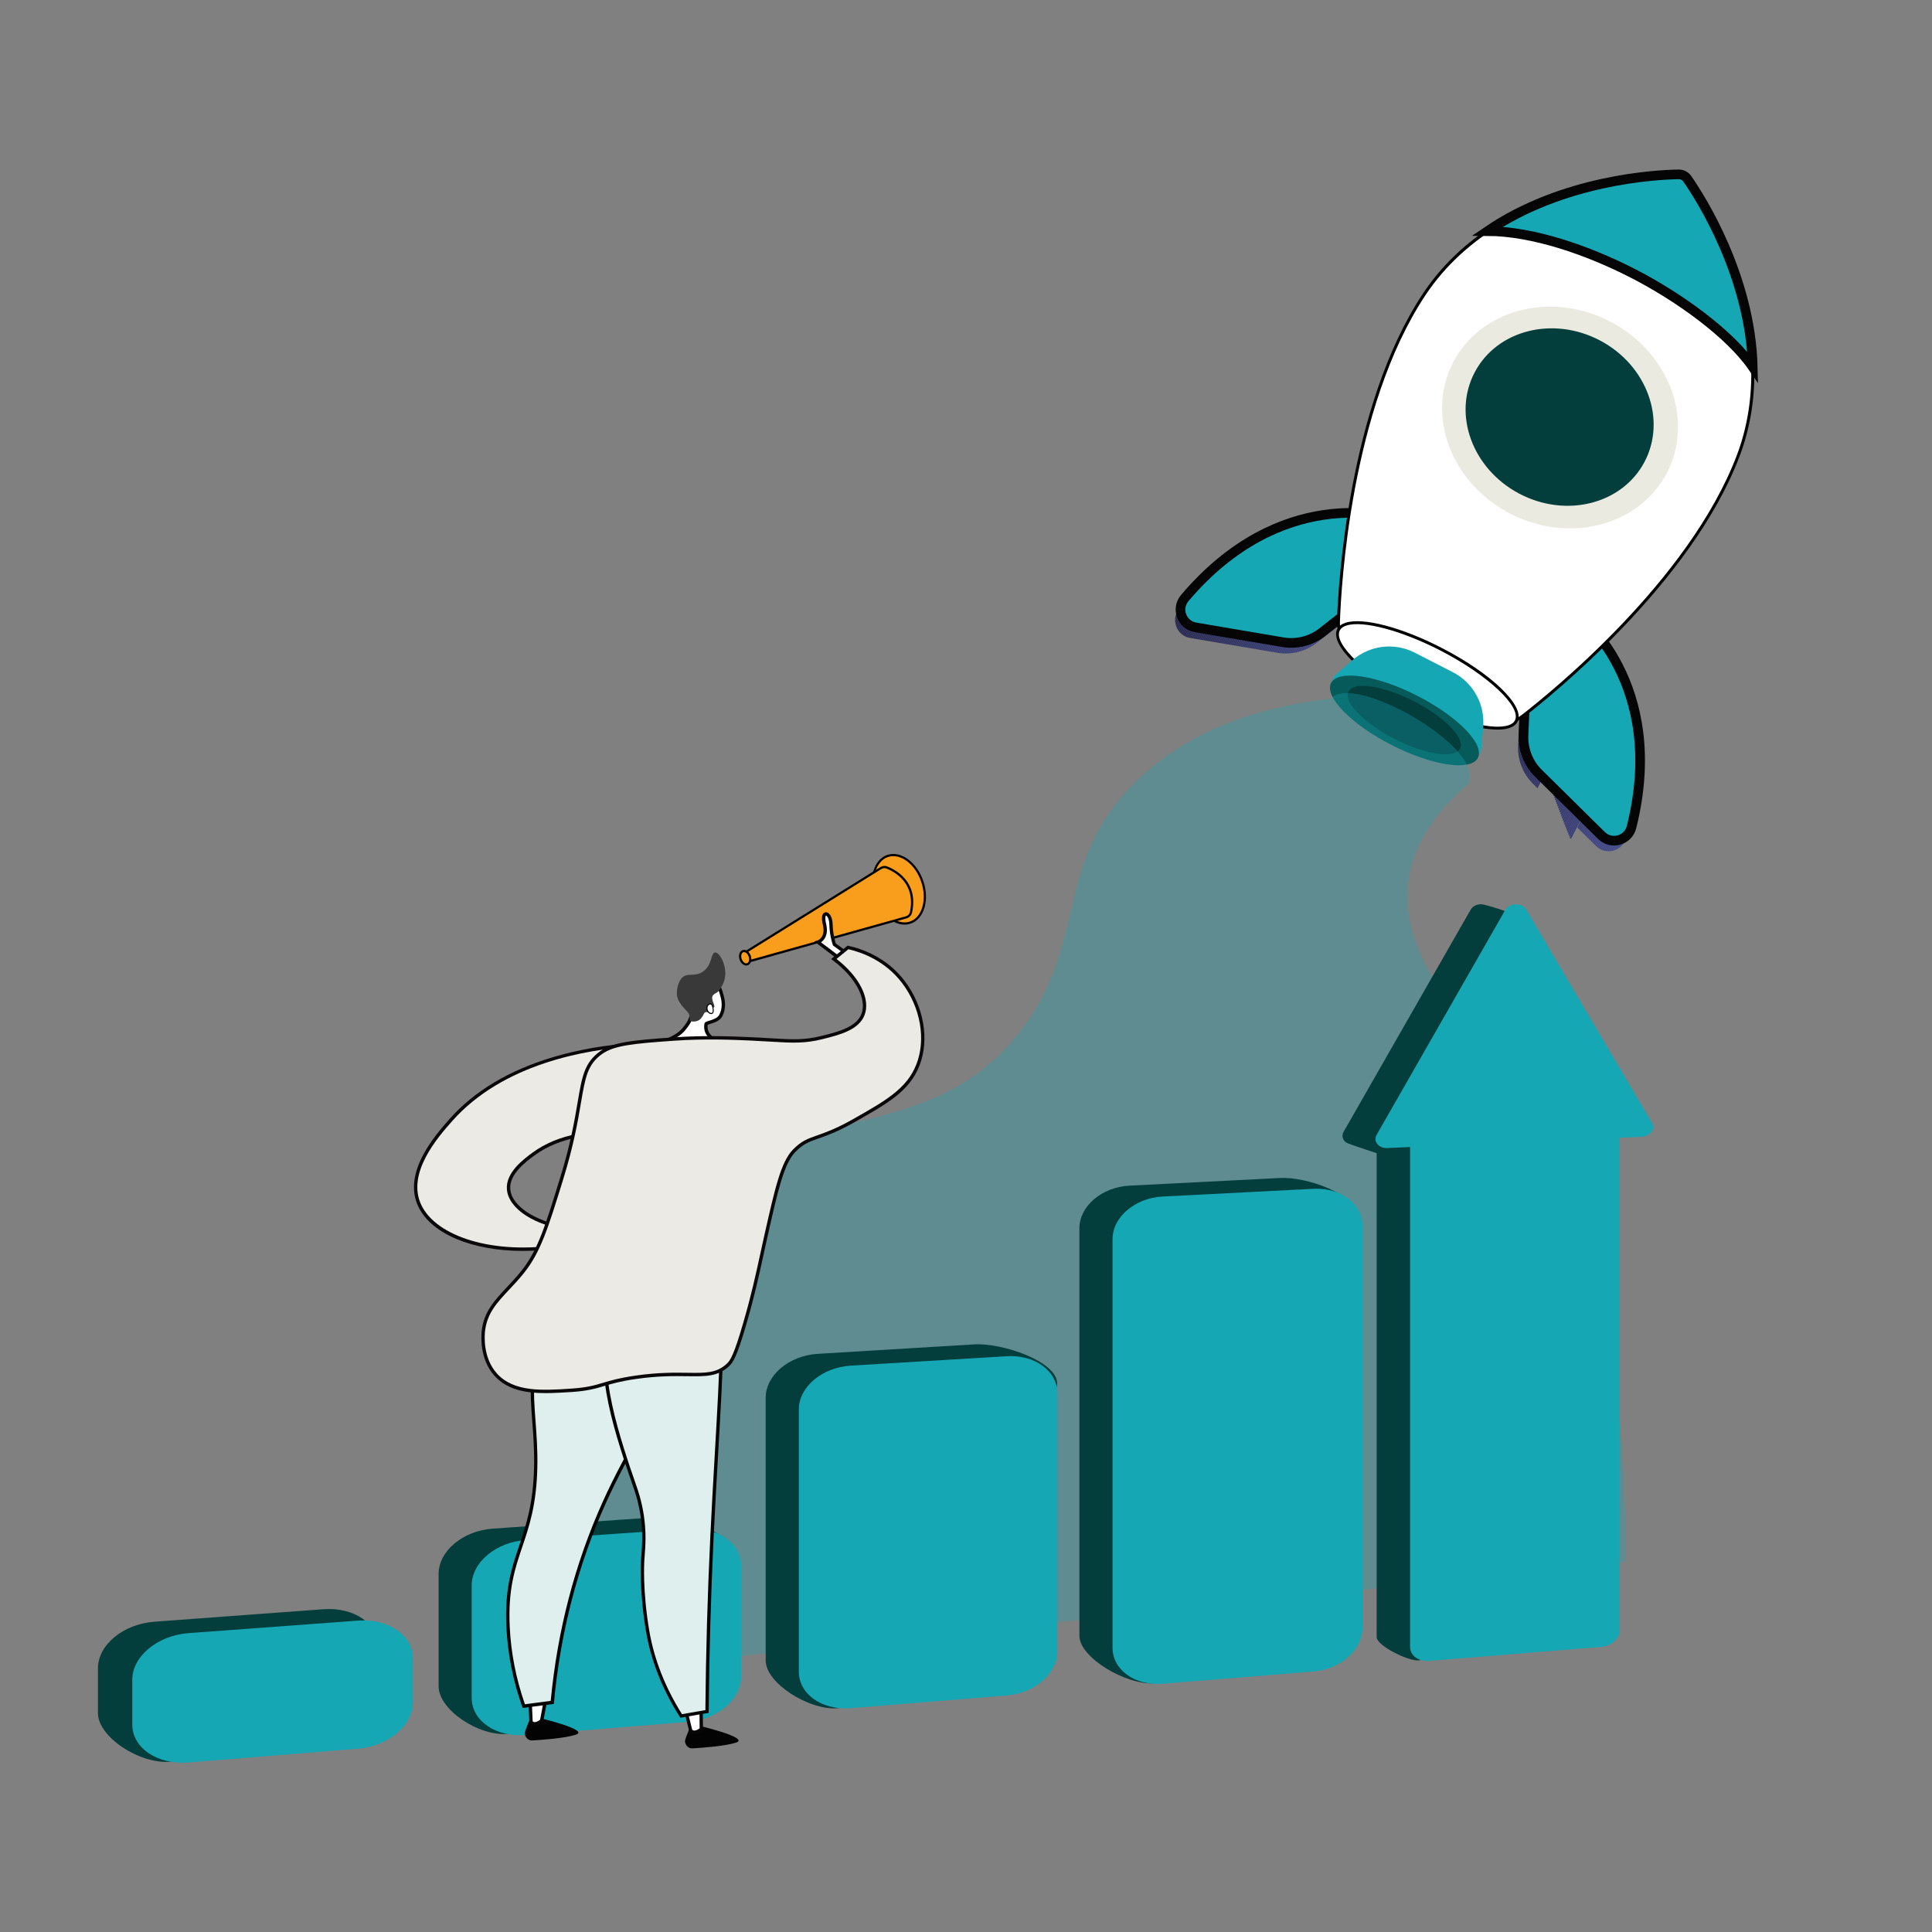 <?xml version="1.0" encoding="utf-8"?>
<!-- Generator: Adobe Illustrator 28.0.0, SVG Export Plug-In . SVG Version: 6.00 Build 0)  -->
<svg version="1.1" id="Layer_1" xmlns="http://www.w3.org/2000/svg" xmlns:xlink="http://www.w3.org/1999/xlink" x="0px" y="0px"
	 viewBox="0 0 400 400" style="enable-background:new 0 0 400 400;" xml:space="preserve">
<rect x="0" y="0" width="400" height="400" fill="#808080" stroke="none"/>
<style type="text/css">
	.st0{clip-path:url(#SVGID_00000052081509989967806330000009239689624144814257_);fill:#454C8D;}
	.st1{clip-path:url(#SVGID_00000052081509989967806330000009239689624144814257_);fill:#454C8C;}
	.st2{clip-path:url(#SVGID_00000052081509989967806330000009239689624144814257_);fill:#444B8C;}
	.st3{clip-path:url(#SVGID_00000052081509989967806330000009239689624144814257_);fill:#444B8B;}
	.st4{clip-path:url(#SVGID_00000052081509989967806330000009239689624144814257_);fill:#444A8A;}
	.st5{clip-path:url(#SVGID_00000052081509989967806330000009239689624144814257_);fill:#434A8A;}
	.st6{clip-path:url(#SVGID_00000052081509989967806330000009239689624144814257_);fill:#434A89;}
	.st7{clip-path:url(#SVGID_00000052081509989967806330000009239689624144814257_);fill:#434988;}
	.st8{clip-path:url(#SVGID_00000052081509989967806330000009239689624144814257_);fill:#424987;}
	.st9{clip-path:url(#SVGID_00000052081509989967806330000009239689624144814257_);fill:#424886;}
	.st10{clip-path:url(#SVGID_00000052081509989967806330000009239689624144814257_);fill:#414885;}
	.st11{clip-path:url(#SVGID_00000052081509989967806330000009239689624144814257_);fill:#414784;}
	.st12{clip-path:url(#SVGID_00000052081509989967806330000009239689624144814257_);fill:#414783;}
	.st13{clip-path:url(#SVGID_00000052081509989967806330000009239689624144814257_);fill:#404683;}
	.st14{clip-path:url(#SVGID_00000052081509989967806330000009239689624144814257_);fill:#404682;}
	.st15{clip-path:url(#SVGID_00000052081509989967806330000009239689624144814257_);fill:#404581;}
	.st16{clip-path:url(#SVGID_00000052081509989967806330000009239689624144814257_);fill:#3F4580;}
	.st17{clip-path:url(#SVGID_00000052081509989967806330000009239689624144814257_);fill:#3F447F;}
	.st18{clip-path:url(#SVGID_00000052081509989967806330000009239689624144814257_);fill:#3E447E;}
	.st19{clip-path:url(#SVGID_00000052081509989967806330000009239689624144814257_);fill:#3E437D;}
	.st20{clip-path:url(#SVGID_00000052081509989967806330000009239689624144814257_);fill:#3E437C;}
	.st21{clip-path:url(#SVGID_00000052081509989967806330000009239689624144814257_);fill:#3D427C;}
	.st22{clip-path:url(#SVGID_00000052081509989967806330000009239689624144814257_);fill:#3D427B;}
	.st23{clip-path:url(#SVGID_00000052081509989967806330000009239689624144814257_);fill:#3D417A;}
	.st24{clip-path:url(#SVGID_00000052081509989967806330000009239689624144814257_);fill:#3C4179;}
	.st25{clip-path:url(#SVGID_00000052081509989967806330000009239689624144814257_);fill:#3C4079;}
	.st26{clip-path:url(#SVGID_00000052081509989967806330000009239689624144814257_);fill:#3C4078;}
	.st27{clip-path:url(#SVGID_00000052081509989967806330000009239689624144814257_);fill:#3B4077;}
	.st28{clip-path:url(#SVGID_00000052081509989967806330000009239689624144814257_);fill:#3B3F77;}
	.st29{clip-path:url(#SVGID_00000052081509989967806330000009239689624144814257_);fill:#3B3F76;}
	.st30{clip-path:url(#SVGID_00000052081509989967806330000009239689624144814257_);fill:#3B3F75;}
	.st31{clip-path:url(#SVGID_00000052081509989967806330000009239689624144814257_);fill:#3A3E75;}
	.st32{clip-path:url(#SVGID_00000052081509989967806330000009239689624144814257_);fill:#3A3E74;}
	.st33{clip-path:url(#SVGID_00000052081509989967806330000009239689624144814257_);fill:#393D73;}
	.st34{clip-path:url(#SVGID_00000052081509989967806330000009239689624144814257_);fill:#393D72;}
	.st35{clip-path:url(#SVGID_00000052081509989967806330000009239689624144814257_);fill:#393C72;}
	.st36{clip-path:url(#SVGID_00000052081509989967806330000009239689624144814257_);fill:#383C71;}
	.st37{clip-path:url(#SVGID_00000052081509989967806330000009239689624144814257_);fill:#383B70;}
	.st38{clip-path:url(#SVGID_00000052081509989967806330000009239689624144814257_);fill:#383B6F;}
	.st39{clip-path:url(#SVGID_00000052081509989967806330000009239689624144814257_);fill:#373B6F;}
	.st40{clip-path:url(#SVGID_00000052081509989967806330000009239689624144814257_);fill:#373A6E;}
	.st41{clip-path:url(#SVGID_00000052081509989967806330000009239689624144814257_);fill:#363A6D;}
	.st42{clip-path:url(#SVGID_00000052081509989967806330000009239689624144814257_);fill:#36396C;}
	.st43{clip-path:url(#SVGID_00000052081509989967806330000009239689624144814257_);fill:#36396B;}
	.st44{clip-path:url(#SVGID_00000052081509989967806330000009239689624144814257_);fill:#35386B;}
	.st45{clip-path:url(#SVGID_00000052081509989967806330000009239689624144814257_);fill:#35386A;}
	.st46{clip-path:url(#SVGID_00000052081509989967806330000009239689624144814257_);fill:#353769;}
	.st47{clip-path:url(#SVGID_00000052081509989967806330000009239689624144814257_);fill:#343769;}
	.st48{clip-path:url(#SVGID_00000052081509989967806330000009239689624144814257_);fill:#343768;}
	.st49{clip-path:url(#SVGID_00000052081509989967806330000009239689624144814257_);fill:#343668;}
	.st50{clip-path:url(#SVGID_00000052081509989967806330000009239689624144814257_);fill:#343667;}
	.st51{clip-path:url(#SVGID_00000052081509989967806330000009239689624144814257_);fill:#333667;}
	.st52{clip-path:url(#SVGID_00000052081509989967806330000009239689624144814257_);fill:#333566;}
	.st53{clip-path:url(#SVGID_00000052081509989967806330000009239689624144814257_);fill:#333565;}
	.st54{clip-path:url(#SVGID_00000052081509989967806330000009239689624144814257_);fill:#323565;}
	.st55{clip-path:url(#SVGID_00000052081509989967806330000009239689624144814257_);fill:#323464;}
	.st56{clip-path:url(#SVGID_00000052081509989967806330000009239689624144814257_);fill:#313363;}
	.st57{clip-path:url(#SVGID_00000052081509989967806330000009239689624144814257_);fill:#313362;}
	.st58{clip-path:url(#SVGID_00000052081509989967806330000009239689624144814257_);fill:#303261;}
	.st59{clip-path:url(#SVGID_00000052081509989967806330000009239689624144814257_);fill:#303260;}
	.st60{clip-path:url(#SVGID_00000052081509989967806330000009239689624144814257_);fill:#30315F;}
	.st61{clip-path:url(#SVGID_00000052081509989967806330000009239689624144814257_);fill:#2F315F;}
	.st62{clip-path:url(#SVGID_00000052081509989967806330000009239689624144814257_);fill:#2F315E;}
	.st63{clip-path:url(#SVGID_00000052081509989967806330000009239689624144814257_);fill:#2F305E;}
	.st64{clip-path:url(#SVGID_00000052081509989967806330000009239689624144814257_);fill:#2E305D;}
	.st65{clip-path:url(#SVGID_00000052081509989967806330000009239689624144814257_);fill:#2E2F5D;}
	.st66{clip-path:url(#SVGID_00000052081509989967806330000009239689624144814257_);fill:#2E2F5C;}
	.st67{clip-path:url(#SVGID_00000052081509989967806330000009239689624144814257_);fill:#2D2F5B;}
	.st68{clip-path:url(#SVGID_00000052081509989967806330000009239689624144814257_);fill:#2D2E5B;}
	.st69{clip-path:url(#SVGID_00000052081509989967806330000009239689624144814257_);fill:#2D2E5A;}
	.st70{clip-path:url(#SVGID_00000052081509989967806330000009239689624144814257_);fill:#2C2E5A;}
	.st71{clip-path:url(#SVGID_00000052081509989967806330000009239689624144814257_);fill:#2C2D59;}
	.st72{clip-path:url(#SVGID_00000052081509989967806330000009239689624144814257_);fill:#2B2D58;}
	.st73{clip-path:url(#SVGID_00000052081509989967806330000009239689624144814257_);fill:#2B2C57;}
	.st74{clip-path:url(#SVGID_00000052081509989967806330000009239689624144814257_);fill:#2A2B56;}
	.st75{clip-path:url(#SVGID_00000052081509989967806330000009239689624144814257_);fill:#2A2B55;}
	.st76{clip-path:url(#SVGID_00000052081509989967806330000009239689624144814257_);fill:#292A55;}
	.st77{clip-path:url(#SVGID_00000052081509989967806330000009239689624144814257_);fill:#292A54;}
	.st78{clip-path:url(#SVGID_00000052081509989967806330000009239689624144814257_);fill:#282953;}
	.st79{clip-path:url(#SVGID_00000052081509989967806330000009239689624144814257_);fill:#282952;}
	.st80{clip-path:url(#SVGID_00000052081509989967806330000009239689624144814257_);fill:#272851;}
	.st81{clip-path:url(#SVGID_00000052081509989967806330000009239689624144814257_);fill:#272750;}
	.st82{clip-path:url(#SVGID_00000052081509989967806330000009239689624144814257_);fill:#262750;}
	.st83{clip-path:url(#SVGID_00000052081509989967806330000009239689624144814257_);fill:#26274F;}
	.st84{clip-path:url(#SVGID_00000181805622018037573970000017045411691401953185_);fill:#454C8D;}
	.st85{clip-path:url(#SVGID_00000181805622018037573970000017045411691401953185_);fill:#454C8C;}
	.st86{clip-path:url(#SVGID_00000181805622018037573970000017045411691401953185_);fill:#444B8C;}
	.st87{clip-path:url(#SVGID_00000181805622018037573970000017045411691401953185_);fill:#444B8B;}
	.st88{clip-path:url(#SVGID_00000181805622018037573970000017045411691401953185_);fill:#444A8A;}
	.st89{clip-path:url(#SVGID_00000181805622018037573970000017045411691401953185_);fill:#434A8A;}
	.st90{clip-path:url(#SVGID_00000181805622018037573970000017045411691401953185_);fill:#434A89;}
	.st91{clip-path:url(#SVGID_00000181805622018037573970000017045411691401953185_);fill:#434988;}
	.st92{clip-path:url(#SVGID_00000181805622018037573970000017045411691401953185_);fill:#424987;}
	.st93{clip-path:url(#SVGID_00000181805622018037573970000017045411691401953185_);fill:#424886;}
	.st94{clip-path:url(#SVGID_00000181805622018037573970000017045411691401953185_);fill:#414885;}
	.st95{clip-path:url(#SVGID_00000181805622018037573970000017045411691401953185_);fill:#414784;}
	.st96{clip-path:url(#SVGID_00000181805622018037573970000017045411691401953185_);fill:#414783;}
	.st97{clip-path:url(#SVGID_00000181805622018037573970000017045411691401953185_);fill:#404683;}
	.st98{clip-path:url(#SVGID_00000181805622018037573970000017045411691401953185_);fill:#404682;}
	.st99{clip-path:url(#SVGID_00000181805622018037573970000017045411691401953185_);fill:#404581;}
	.st100{clip-path:url(#SVGID_00000181805622018037573970000017045411691401953185_);fill:#3F4580;}
	.st101{clip-path:url(#SVGID_00000181805622018037573970000017045411691401953185_);fill:#3F447F;}
	.st102{clip-path:url(#SVGID_00000181805622018037573970000017045411691401953185_);fill:#3E447E;}
	.st103{clip-path:url(#SVGID_00000181805622018037573970000017045411691401953185_);fill:#3E437D;}
	.st104{clip-path:url(#SVGID_00000181805622018037573970000017045411691401953185_);fill:#3E437C;}
	.st105{clip-path:url(#SVGID_00000181805622018037573970000017045411691401953185_);fill:#3D427C;}
	.st106{clip-path:url(#SVGID_00000181805622018037573970000017045411691401953185_);fill:#3D427B;}
	.st107{clip-path:url(#SVGID_00000181805622018037573970000017045411691401953185_);fill:#3D417A;}
	.st108{clip-path:url(#SVGID_00000181805622018037573970000017045411691401953185_);fill:#3C4179;}
	.st109{clip-path:url(#SVGID_00000181805622018037573970000017045411691401953185_);fill:#3C4079;}
	.st110{clip-path:url(#SVGID_00000181805622018037573970000017045411691401953185_);fill:#3C4078;}
	.st111{clip-path:url(#SVGID_00000181805622018037573970000017045411691401953185_);fill:#3B4077;}
	.st112{clip-path:url(#SVGID_00000181805622018037573970000017045411691401953185_);fill:#3B3F77;}
	.st113{clip-path:url(#SVGID_00000181805622018037573970000017045411691401953185_);fill:#3B3F76;}
	.st114{clip-path:url(#SVGID_00000181805622018037573970000017045411691401953185_);fill:#3B3F75;}
	.st115{clip-path:url(#SVGID_00000181805622018037573970000017045411691401953185_);fill:#3A3E75;}
	.st116{clip-path:url(#SVGID_00000181805622018037573970000017045411691401953185_);fill:#3A3E74;}
	.st117{clip-path:url(#SVGID_00000181805622018037573970000017045411691401953185_);fill:#393D73;}
	.st118{clip-path:url(#SVGID_00000181805622018037573970000017045411691401953185_);fill:#393D72;}
	.st119{clip-path:url(#SVGID_00000181805622018037573970000017045411691401953185_);fill:#393C72;}
	.st120{clip-path:url(#SVGID_00000181805622018037573970000017045411691401953185_);fill:#383C71;}
	.st121{clip-path:url(#SVGID_00000181805622018037573970000017045411691401953185_);fill:#383B70;}
	.st122{clip-path:url(#SVGID_00000181805622018037573970000017045411691401953185_);fill:#383B6F;}
	.st123{clip-path:url(#SVGID_00000181805622018037573970000017045411691401953185_);fill:#373B6F;}
	.st124{clip-path:url(#SVGID_00000181805622018037573970000017045411691401953185_);fill:#373A6E;}
	.st125{clip-path:url(#SVGID_00000181805622018037573970000017045411691401953185_);fill:#363A6D;}
	.st126{clip-path:url(#SVGID_00000181805622018037573970000017045411691401953185_);fill:#36396C;}
	.st127{clip-path:url(#SVGID_00000181805622018037573970000017045411691401953185_);fill:#36396B;}
	.st128{clip-path:url(#SVGID_00000181805622018037573970000017045411691401953185_);fill:#35386B;}
	.st129{clip-path:url(#SVGID_00000181805622018037573970000017045411691401953185_);fill:#35386A;}
	.st130{clip-path:url(#SVGID_00000181805622018037573970000017045411691401953185_);fill:#353769;}
	.st131{clip-path:url(#SVGID_00000181805622018037573970000017045411691401953185_);fill:#343769;}
	.st132{clip-path:url(#SVGID_00000181805622018037573970000017045411691401953185_);fill:#343768;}
	.st133{clip-path:url(#SVGID_00000181805622018037573970000017045411691401953185_);fill:#343668;}
	.st134{clip-path:url(#SVGID_00000181805622018037573970000017045411691401953185_);fill:#343667;}
	.st135{clip-path:url(#SVGID_00000181805622018037573970000017045411691401953185_);fill:#333667;}
	.st136{clip-path:url(#SVGID_00000181805622018037573970000017045411691401953185_);fill:#333566;}
	.st137{clip-path:url(#SVGID_00000181805622018037573970000017045411691401953185_);fill:#333565;}
	.st138{clip-path:url(#SVGID_00000181805622018037573970000017045411691401953185_);fill:#323565;}
	.st139{clip-path:url(#SVGID_00000181805622018037573970000017045411691401953185_);fill:#323464;}
	.st140{clip-path:url(#SVGID_00000181805622018037573970000017045411691401953185_);fill:#313363;}
	.st141{clip-path:url(#SVGID_00000181805622018037573970000017045411691401953185_);fill:#313362;}
	.st142{clip-path:url(#SVGID_00000181805622018037573970000017045411691401953185_);fill:#303261;}
	.st143{clip-path:url(#SVGID_00000181805622018037573970000017045411691401953185_);fill:#303260;}
	.st144{clip-path:url(#SVGID_00000181805622018037573970000017045411691401953185_);fill:#30315F;}
	.st145{clip-path:url(#SVGID_00000181805622018037573970000017045411691401953185_);fill:#2F315F;}
	.st146{clip-path:url(#SVGID_00000181805622018037573970000017045411691401953185_);fill:#2F315E;}
	.st147{clip-path:url(#SVGID_00000181805622018037573970000017045411691401953185_);fill:#2F305E;}
	.st148{clip-path:url(#SVGID_00000181805622018037573970000017045411691401953185_);fill:#2E305D;}
	.st149{clip-path:url(#SVGID_00000181805622018037573970000017045411691401953185_);fill:#2E2F5D;}
	.st150{clip-path:url(#SVGID_00000181805622018037573970000017045411691401953185_);fill:#2E2F5C;}
	.st151{clip-path:url(#SVGID_00000181805622018037573970000017045411691401953185_);fill:#2D2F5B;}
	.st152{clip-path:url(#SVGID_00000181805622018037573970000017045411691401953185_);fill:#2D2E5B;}
	.st153{clip-path:url(#SVGID_00000181805622018037573970000017045411691401953185_);fill:#2D2E5A;}
	.st154{clip-path:url(#SVGID_00000181805622018037573970000017045411691401953185_);fill:#2C2E5A;}
	.st155{clip-path:url(#SVGID_00000181805622018037573970000017045411691401953185_);fill:#2C2D59;}
	.st156{clip-path:url(#SVGID_00000181805622018037573970000017045411691401953185_);fill:#2B2D58;}
	.st157{clip-path:url(#SVGID_00000181805622018037573970000017045411691401953185_);fill:#2B2C57;}
	.st158{clip-path:url(#SVGID_00000181805622018037573970000017045411691401953185_);fill:#2A2B56;}
	.st159{clip-path:url(#SVGID_00000181805622018037573970000017045411691401953185_);fill:#2A2B55;}
	.st160{clip-path:url(#SVGID_00000181805622018037573970000017045411691401953185_);fill:#292A55;}
	.st161{clip-path:url(#SVGID_00000181805622018037573970000017045411691401953185_);fill:#292A54;}
	.st162{clip-path:url(#SVGID_00000181805622018037573970000017045411691401953185_);fill:#282953;}
	.st163{clip-path:url(#SVGID_00000181805622018037573970000017045411691401953185_);fill:#282952;}
	.st164{clip-path:url(#SVGID_00000181805622018037573970000017045411691401953185_);fill:#272851;}
	.st165{clip-path:url(#SVGID_00000181805622018037573970000017045411691401953185_);fill:#272750;}
	.st166{clip-path:url(#SVGID_00000181805622018037573970000017045411691401953185_);fill:#262750;}
	.st167{clip-path:url(#SVGID_00000181805622018037573970000017045411691401953185_);fill:#26274F;}
	.st168{fill:#16A7B5;stroke:#050506;stroke-width:2;stroke-miterlimit:10;}
	.st169{fill:#FFFFFF;}
	.st170{fill:#010101;}
	.st171{fill:#EAEAE0;}
	.st172{fill:#033E3D;}
	.st173{fill:#16A7B5;}
	.st174{fill:#065A5A;}
	.st175{opacity:0.32;}
	.st176{fill:#030303;}
	.st177{fill:#080606;}
	.st178{fill:#DFEFEE;}
	.st179{fill:#EBEAE5;}
	.st180{fill:#0A0808;}
	.st181{fill:#F99D1C;}
	.st182{fill:#383938;}
</style>
<g>
	<g>
		<g>
			<g>
				<g>
					<g>
						<defs>
							<path id="SVGID_1_" d="M325.6,129.42c0,0,18.56,14.04,11.07,44.01c-0.7,2.79-4.18,3.76-6.22,1.74l-13.05-12.88
								c-2.09-2.06-3.21-4.92-3.09-7.85l0.63-15.08L325.6,129.42z"/>
						</defs>
						<clipPath id="SVGID_00000108273706168734280880000014750494947761047940_">
							<use xlink:href="#SVGID_1_"  style="overflow:visible;"/>
						</clipPath>
						<polygon style="clip-path:url(#SVGID_00000108273706168734280880000014750494947761047940_);fill:#454C8D;" points="
							334.97,176.98 345.31,156.79 346.97,175.94 						"/>
						<polygon style="clip-path:url(#SVGID_00000108273706168734280880000014750494947761047940_);fill:#454C8D;" points="
							334.57,177.01 345.26,156.16 345.31,156.79 334.97,176.98 						"/>
						<polygon style="clip-path:url(#SVGID_00000108273706168734280880000014750494947761047940_);fill:#454C8C;" points="
							334.18,177.04 345.2,155.54 345.26,156.16 334.57,177.01 						"/>
						<polygon style="clip-path:url(#SVGID_00000108273706168734280880000014750494947761047940_);fill:#444B8C;" points="
							333.78,177.08 345.15,154.91 345.2,155.54 334.18,177.04 						"/>
						<polygon style="clip-path:url(#SVGID_00000108273706168734280880000014750494947761047940_);fill:#444B8B;" points="
							333.39,177.11 345.1,154.28 345.15,154.91 333.78,177.08 						"/>
						<polygon style="clip-path:url(#SVGID_00000108273706168734280880000014750494947761047940_);fill:#444A8A;" points="
							332.99,177.15 345.04,153.65 345.1,154.28 333.39,177.11 						"/>
						<polygon style="clip-path:url(#SVGID_00000108273706168734280880000014750494947761047940_);fill:#434A8A;" points="
							332.6,177.18 344.99,153.02 345.04,153.65 332.99,177.15 						"/>
						<polygon style="clip-path:url(#SVGID_00000108273706168734280880000014750494947761047940_);fill:#434A89;" points="
							332.21,177.22 344.93,152.39 344.99,153.02 332.6,177.18 						"/>
						<polygon style="clip-path:url(#SVGID_00000108273706168734280880000014750494947761047940_);fill:#434988;" points="
							331.81,177.25 344.88,151.77 344.93,152.39 332.21,177.22 						"/>
						<polygon style="clip-path:url(#SVGID_00000108273706168734280880000014750494947761047940_);fill:#434988;" points="
							331.74,177.26 331.5,177.13 344.82,151.14 344.88,151.77 331.81,177.25 						"/>
						<polygon style="clip-path:url(#SVGID_00000108273706168734280880000014750494947761047940_);fill:#424987;" points="
							331.5,177.13 331.2,176.98 344.77,150.51 344.82,151.14 						"/>
						<polygon style="clip-path:url(#SVGID_00000108273706168734280880000014750494947761047940_);fill:#424886;" points="
							331.2,176.98 330.9,176.83 344.71,149.88 344.77,150.51 						"/>
						<polygon style="clip-path:url(#SVGID_00000108273706168734280880000014750494947761047940_);fill:#424886;" points="
							330.9,176.83 330.6,176.67 344.66,149.25 344.71,149.88 						"/>
						<polygon style="clip-path:url(#SVGID_00000108273706168734280880000014750494947761047940_);fill:#414885;" points="
							330.6,176.67 330.3,176.52 344.61,148.62 344.66,149.25 						"/>
						<polygon style="clip-path:url(#SVGID_00000108273706168734280880000014750494947761047940_);fill:#414784;" points="
							330.3,176.52 330.01,176.37 344.55,148 344.61,148.62 						"/>
						<polygon style="clip-path:url(#SVGID_00000108273706168734280880000014750494947761047940_);fill:#414784;" points="
							330.01,176.37 329.71,176.21 344.5,147.37 344.55,148 						"/>
						<polygon style="clip-path:url(#SVGID_00000108273706168734280880000014750494947761047940_);fill:#414783;" points="
							329.71,176.21 329.41,176.06 344.44,146.74 344.5,147.37 						"/>
						<polygon style="clip-path:url(#SVGID_00000108273706168734280880000014750494947761047940_);fill:#404683;" points="
							329.41,176.06 329.11,175.91 344.39,146.11 344.44,146.74 						"/>
						<polygon style="clip-path:url(#SVGID_00000108273706168734280880000014750494947761047940_);fill:#404682;" points="
							329.11,175.91 328.81,175.76 344.33,145.48 344.39,146.11 						"/>
						<polygon style="clip-path:url(#SVGID_00000108273706168734280880000014750494947761047940_);fill:#404581;" points="
							328.81,175.76 328.51,175.6 344.28,144.85 344.33,145.48 						"/>
						<polygon style="clip-path:url(#SVGID_00000108273706168734280880000014750494947761047940_);fill:#404581;" points="
							328.51,175.6 328.22,175.45 344.22,144.23 344.28,144.85 						"/>
						<polygon style="clip-path:url(#SVGID_00000108273706168734280880000014750494947761047940_);fill:#3F4580;" points="
							328.22,175.45 327.92,175.3 344.17,143.6 344.22,144.23 						"/>
						<polygon style="clip-path:url(#SVGID_00000108273706168734280880000014750494947761047940_);fill:#3F447F;" points="
							327.92,175.3 327.62,175.14 344.11,142.97 344.17,143.6 						"/>
						<polygon style="clip-path:url(#SVGID_00000108273706168734280880000014750494947761047940_);fill:#3F447F;" points="
							327.62,175.14 327.32,174.99 344.06,142.34 344.11,142.97 						"/>
						<polygon style="clip-path:url(#SVGID_00000108273706168734280880000014750494947761047940_);fill:#3E447E;" points="
							327.32,174.99 327.02,174.84 344.01,141.71 344.06,142.34 						"/>
						<polygon style="clip-path:url(#SVGID_00000108273706168734280880000014750494947761047940_);fill:#3E437D;" points="
							327.02,174.84 326.72,174.68 343.95,141.08 344.01,141.71 						"/>
						<polygon style="clip-path:url(#SVGID_00000108273706168734280880000014750494947761047940_);fill:#3E437D;" points="
							326.72,174.68 326.43,174.53 343.9,140.46 343.95,141.08 						"/>
						<polygon style="clip-path:url(#SVGID_00000108273706168734280880000014750494947761047940_);fill:#3E437C;" points="
							326.43,174.53 326.13,174.38 343.84,139.83 343.9,140.46 						"/>
						<polygon style="clip-path:url(#SVGID_00000108273706168734280880000014750494947761047940_);fill:#3D427C;" points="
							326.13,174.38 325.83,174.23 343.79,139.2 343.84,139.83 						"/>
						<polygon style="clip-path:url(#SVGID_00000108273706168734280880000014750494947761047940_);fill:#3D427B;" points="
							325.83,174.23 325.53,174.07 343.73,138.57 343.79,139.2 						"/>
						<polygon style="clip-path:url(#SVGID_00000108273706168734280880000014750494947761047940_);fill:#3D417A;" points="
							325.53,174.07 325.23,173.92 343.56,138.18 343.71,138.25 343.73,138.57 						"/>
						
							<rect x="314.16" y="155.8" transform="matrix(0.456 -0.89 0.89 0.456 42.96 382.246)" style="clip-path:url(#SVGID_00000108273706168734280880000014750494947761047940_);fill:#3D417A;" width="40.17" height="0.34"/>
						
							<rect x="313.86" y="155.65" transform="matrix(0.456 -0.89 0.89 0.456 42.934 381.897)" style="clip-path:url(#SVGID_00000108273706168734280880000014750494947761047940_);fill:#3C4179;" width="40.17" height="0.34"/>
						
							<rect x="313.57" y="155.5" transform="matrix(0.456 -0.89 0.89 0.456 42.908 381.549)" style="clip-path:url(#SVGID_00000108273706168734280880000014750494947761047940_);fill:#3C4079;" width="40.17" height="0.34"/>
						
							<rect x="313.27" y="155.35" transform="matrix(0.456 -0.89 0.89 0.456 42.882 381.2)" style="clip-path:url(#SVGID_00000108273706168734280880000014750494947761047940_);fill:#3C4078;" width="40.17" height="0.34"/>
						
							<rect x="312.97" y="155.19" transform="matrix(0.456 -0.89 0.89 0.456 42.856 380.852)" style="clip-path:url(#SVGID_00000108273706168734280880000014750494947761047940_);fill:#3B4077;" width="40.17" height="0.34"/>
						
							<rect x="312.67" y="155.04" transform="matrix(0.456 -0.89 0.89 0.456 42.83 380.503)" style="clip-path:url(#SVGID_00000108273706168734280880000014750494947761047940_);fill:#3B3F77;" width="40.17" height="0.34"/>
						
							<rect x="312.37" y="154.89" transform="matrix(0.456 -0.89 0.89 0.456 42.803 380.155)" style="clip-path:url(#SVGID_00000108273706168734280880000014750494947761047940_);fill:#3B3F76;" width="40.17" height="0.34"/>
						
							<rect x="312.07" y="154.73" transform="matrix(0.456 -0.89 0.89 0.456 42.777 379.806)" style="clip-path:url(#SVGID_00000108273706168734280880000014750494947761047940_);fill:#3B3F75;" width="40.17" height="0.34"/>
						
							<rect x="311.78" y="154.58" transform="matrix(0.456 -0.89 0.89 0.456 42.751 379.457)" style="clip-path:url(#SVGID_00000108273706168734280880000014750494947761047940_);fill:#3A3E75;" width="40.17" height="0.34"/>
						
							<rect x="311.48" y="154.43" transform="matrix(0.456 -0.89 0.89 0.456 42.725 379.109)" style="clip-path:url(#SVGID_00000108273706168734280880000014750494947761047940_);fill:#3A3E74;" width="40.17" height="0.34"/>
						
							<rect x="311.18" y="154.27" transform="matrix(0.456 -0.89 0.89 0.456 42.699 378.76)" style="clip-path:url(#SVGID_00000108273706168734280880000014750494947761047940_);fill:#3A3E74;" width="40.17" height="0.34"/>
						
							<rect x="310.88" y="154.12" transform="matrix(0.456 -0.89 0.89 0.456 42.673 378.412)" style="clip-path:url(#SVGID_00000108273706168734280880000014750494947761047940_);fill:#393D73;" width="40.17" height="0.34"/>
						
							<rect x="310.58" y="153.97" transform="matrix(0.456 -0.89 0.89 0.456 42.647 378.063)" style="clip-path:url(#SVGID_00000108273706168734280880000014750494947761047940_);fill:#393D72;" width="40.17" height="0.34"/>
						
							<rect x="310.28" y="153.82" transform="matrix(0.456 -0.89 0.89 0.456 42.621 377.715)" style="clip-path:url(#SVGID_00000108273706168734280880000014750494947761047940_);fill:#393C72;" width="40.17" height="0.34"/>
						
							<rect x="309.99" y="153.66" transform="matrix(0.456 -0.89 0.89 0.456 42.595 377.366)" style="clip-path:url(#SVGID_00000108273706168734280880000014750494947761047940_);fill:#383C71;" width="40.17" height="0.34"/>
						
							<rect x="309.69" y="153.51" transform="matrix(0.456 -0.89 0.89 0.456 42.569 377.018)" style="clip-path:url(#SVGID_00000108273706168734280880000014750494947761047940_);fill:#383C71;" width="40.17" height="0.34"/>
						
							<rect x="309.39" y="153.36" transform="matrix(0.456 -0.89 0.89 0.456 42.542 376.669)" style="clip-path:url(#SVGID_00000108273706168734280880000014750494947761047940_);fill:#383B70;" width="40.17" height="0.34"/>
						
							<rect x="309.09" y="153.2" transform="matrix(0.456 -0.89 0.89 0.456 42.516 376.32)" style="clip-path:url(#SVGID_00000108273706168734280880000014750494947761047940_);fill:#383B6F;" width="40.17" height="0.34"/>
						
							<rect x="308.79" y="153.05" transform="matrix(0.456 -0.89 0.89 0.456 42.49 375.972)" style="clip-path:url(#SVGID_00000108273706168734280880000014750494947761047940_);fill:#373B6F;" width="40.17" height="0.34"/>
						
							<rect x="308.5" y="152.9" transform="matrix(0.456 -0.89 0.89 0.456 42.464 375.623)" style="clip-path:url(#SVGID_00000108273706168734280880000014750494947761047940_);fill:#373A6E;" width="40.17" height="0.34"/>
						
							<rect x="308.2" y="152.75" transform="matrix(0.456 -0.89 0.89 0.456 42.438 375.275)" style="clip-path:url(#SVGID_00000108273706168734280880000014750494947761047940_);fill:#373A6E;" width="40.17" height="0.34"/>
						
							<rect x="307.9" y="152.59" transform="matrix(0.456 -0.89 0.89 0.456 42.412 374.926)" style="clip-path:url(#SVGID_00000108273706168734280880000014750494947761047940_);fill:#363A6D;" width="40.17" height="0.34"/>
						
							<rect x="307.6" y="152.44" transform="matrix(0.456 -0.89 0.89 0.456 42.386 374.578)" style="clip-path:url(#SVGID_00000108273706168734280880000014750494947761047940_);fill:#36396C;" width="40.17" height="0.34"/>
						
							<rect x="307.3" y="152.29" transform="matrix(0.456 -0.89 0.89 0.456 42.36 374.229)" style="clip-path:url(#SVGID_00000108273706168734280880000014750494947761047940_);fill:#36396C;" width="40.17" height="0.34"/>
						
							<rect x="307" y="152.13" transform="matrix(0.456 -0.89 0.89 0.456 42.334 373.88)" style="clip-path:url(#SVGID_00000108273706168734280880000014750494947761047940_);fill:#36396B;" width="40.17" height="0.34"/>
						
							<rect x="306.71" y="151.98" transform="matrix(0.456 -0.89 0.89 0.456 42.307 373.532)" style="clip-path:url(#SVGID_00000108273706168734280880000014750494947761047940_);fill:#35386B;" width="40.17" height="0.34"/>
						
							<rect x="306.41" y="151.83" transform="matrix(0.456 -0.89 0.89 0.456 42.281 373.183)" style="clip-path:url(#SVGID_00000108273706168734280880000014750494947761047940_);fill:#35386A;" width="40.17" height="0.34"/>
						
							<rect x="306.11" y="151.68" transform="matrix(0.456 -0.89 0.89 0.456 42.255 372.835)" style="clip-path:url(#SVGID_00000108273706168734280880000014750494947761047940_);fill:#353769;" width="40.17" height="0.34"/>
						
							<rect x="305.81" y="151.52" transform="matrix(0.456 -0.89 0.89 0.456 42.229 372.486)" style="clip-path:url(#SVGID_00000108273706168734280880000014750494947761047940_);fill:#343769;" width="40.17" height="0.34"/>
						
							<rect x="305.51" y="151.37" transform="matrix(0.456 -0.89 0.89 0.456 42.203 372.138)" style="clip-path:url(#SVGID_00000108273706168734280880000014750494947761047940_);fill:#343768;" width="40.17" height="0.34"/>
						
							<rect x="305.21" y="151.22" transform="matrix(0.456 -0.89 0.89 0.456 42.177 371.789)" style="clip-path:url(#SVGID_00000108273706168734280880000014750494947761047940_);fill:#343668;" width="40.17" height="0.34"/>
						
							<rect x="304.92" y="151.06" transform="matrix(0.456 -0.89 0.89 0.456 42.151 371.44)" style="clip-path:url(#SVGID_00000108273706168734280880000014750494947761047940_);fill:#343667;" width="40.17" height="0.34"/>
						
							<rect x="304.62" y="150.91" transform="matrix(0.456 -0.89 0.89 0.456 42.125 371.092)" style="clip-path:url(#SVGID_00000108273706168734280880000014750494947761047940_);fill:#333667;" width="40.17" height="0.34"/>
						<polygon style="clip-path:url(#SVGID_00000108273706168734280880000014750494947761047940_);fill:#333566;" points="
							315.39,168.87 315.17,168.76 315.16,168.59 333.42,132.98 333.72,133.13 						"/>
						<polygon style="clip-path:url(#SVGID_00000108273706168734280880000014750494947761047940_);fill:#333565;" points="
							315.1,167.96 333.12,132.82 333.42,132.98 315.16,168.59 						"/>
						<polygon style="clip-path:url(#SVGID_00000108273706168734280880000014750494947761047940_);fill:#323565;" points="
							315.05,167.34 332.82,132.67 333.12,132.82 315.1,167.96 						"/>
						<polygon style="clip-path:url(#SVGID_00000108273706168734280880000014750494947761047940_);fill:#323464;" points="
							314.99,166.71 332.52,132.52 332.82,132.67 315.05,167.34 						"/>
						<polygon style="clip-path:url(#SVGID_00000108273706168734280880000014750494947761047940_);fill:#323464;" points="
							314.94,166.08 332.23,132.36 332.52,132.52 314.99,166.71 						"/>
						<polygon style="clip-path:url(#SVGID_00000108273706168734280880000014750494947761047940_);fill:#313363;" points="
							314.89,165.45 331.93,132.21 332.23,132.36 314.94,166.08 						"/>
						<polygon style="clip-path:url(#SVGID_00000108273706168734280880000014750494947761047940_);fill:#313362;" points="
							314.83,164.82 331.63,132.06 331.93,132.21 314.89,165.45 						"/>
						<polygon style="clip-path:url(#SVGID_00000108273706168734280880000014750494947761047940_);fill:#313362;" points="
							314.78,164.19 331.33,131.91 331.63,132.06 314.83,164.82 						"/>
						<polygon style="clip-path:url(#SVGID_00000108273706168734280880000014750494947761047940_);fill:#303261;" points="
							314.72,163.56 331.03,131.75 331.33,131.91 314.78,164.19 						"/>
						<polygon style="clip-path:url(#SVGID_00000108273706168734280880000014750494947761047940_);fill:#303261;" points="
							314.67,162.94 330.73,131.6 331.03,131.75 314.72,163.56 						"/>
						<polygon style="clip-path:url(#SVGID_00000108273706168734280880000014750494947761047940_);fill:#303260;" points="
							314.61,162.31 330.44,131.45 330.73,131.6 314.67,162.94 						"/>
						<polygon style="clip-path:url(#SVGID_00000108273706168734280880000014750494947761047940_);fill:#30315F;" points="
							314.56,161.68 330.14,131.29 330.44,131.45 314.61,162.31 						"/>
						<polygon style="clip-path:url(#SVGID_00000108273706168734280880000014750494947761047940_);fill:#2F315F;" points="
							314.5,161.05 329.84,131.14 330.14,131.29 314.56,161.68 						"/>
						<polygon style="clip-path:url(#SVGID_00000108273706168734280880000014750494947761047940_);fill:#2F315E;" points="
							314.45,160.42 329.54,130.99 329.84,131.14 314.5,161.05 						"/>
						<polygon style="clip-path:url(#SVGID_00000108273706168734280880000014750494947761047940_);fill:#2F305E;" points="
							314.4,159.79 329.24,130.84 329.54,130.99 314.45,160.42 						"/>
						<polygon style="clip-path:url(#SVGID_00000108273706168734280880000014750494947761047940_);fill:#2E305D;" points="
							314.34,159.17 328.94,130.68 329.24,130.84 314.4,159.79 						"/>
						<polygon style="clip-path:url(#SVGID_00000108273706168734280880000014750494947761047940_);fill:#2E2F5D;" points="
							314.29,158.54 328.65,130.53 328.94,130.68 314.34,159.17 						"/>
						<polygon style="clip-path:url(#SVGID_00000108273706168734280880000014750494947761047940_);fill:#2E2F5C;" points="
							314.23,157.91 328.35,130.38 328.65,130.53 314.29,158.54 						"/>
						<polygon style="clip-path:url(#SVGID_00000108273706168734280880000014750494947761047940_);fill:#2D2F5B;" points="
							314.18,157.28 328.05,130.22 328.35,130.38 314.23,157.91 						"/>
						<polygon style="clip-path:url(#SVGID_00000108273706168734280880000014750494947761047940_);fill:#2D2E5B;" points="
							314.12,156.65 327.75,130.07 328.05,130.22 314.18,157.28 						"/>
						<polygon style="clip-path:url(#SVGID_00000108273706168734280880000014750494947761047940_);fill:#2D2E5A;" points="
							314.07,156.02 327.45,129.92 327.75,130.07 314.12,156.65 						"/>
						<polygon style="clip-path:url(#SVGID_00000108273706168734280880000014750494947761047940_);fill:#2C2E5A;" points="
							314.01,155.4 327.15,129.77 327.45,129.92 314.07,156.02 						"/>
						<polygon style="clip-path:url(#SVGID_00000108273706168734280880000014750494947761047940_);fill:#2C2D59;" points="
							313.96,154.77 326.86,129.61 327.15,129.77 314.01,155.4 						"/>
						<polygon style="clip-path:url(#SVGID_00000108273706168734280880000014750494947761047940_);fill:#2C2D59;" points="
							313.9,154.14 326.56,129.46 326.86,129.61 313.96,154.77 						"/>
						<polygon style="clip-path:url(#SVGID_00000108273706168734280880000014750494947761047940_);fill:#2B2D58;" points="
							313.85,153.51 326.23,129.36 326.35,129.35 326.56,129.46 313.9,154.14 						"/>
						<polygon style="clip-path:url(#SVGID_00000108273706168734280880000014750494947761047940_);fill:#2B2C57;" points="
							313.8,152.88 325.84,129.4 326.23,129.36 313.85,153.51 						"/>
						<polygon style="clip-path:url(#SVGID_00000108273706168734280880000014750494947761047940_);fill:#2B2C57;" points="
							313.74,152.25 325.44,129.43 325.84,129.4 313.8,152.88 						"/>
						<polygon style="clip-path:url(#SVGID_00000108273706168734280880000014750494947761047940_);fill:#2A2B56;" points="
							313.69,151.63 325.05,129.47 325.44,129.43 313.74,152.25 						"/>
						<polygon style="clip-path:url(#SVGID_00000108273706168734280880000014750494947761047940_);fill:#2A2B56;" points="
							313.63,151 324.65,129.5 325.05,129.47 313.69,151.63 						"/>
						<polygon style="clip-path:url(#SVGID_00000108273706168734280880000014750494947761047940_);fill:#2A2B55;" points="
							313.58,150.37 324.26,129.53 324.65,129.5 313.63,151 						"/>
						<polygon style="clip-path:url(#SVGID_00000108273706168734280880000014750494947761047940_);fill:#292A55;" points="
							313.52,149.74 323.87,129.57 324.26,129.53 313.58,150.37 						"/>
						<polygon style="clip-path:url(#SVGID_00000108273706168734280880000014750494947761047940_);fill:#292A54;" points="
							313.47,149.11 323.47,129.6 323.87,129.57 313.52,149.74 						"/>
						<polygon style="clip-path:url(#SVGID_00000108273706168734280880000014750494947761047940_);fill:#292A54;" points="
							313.41,148.48 323.08,129.64 323.47,129.6 313.47,149.11 						"/>
						<polygon style="clip-path:url(#SVGID_00000108273706168734280880000014750494947761047940_);fill:#282953;" points="
							313.36,147.86 322.68,129.67 323.08,129.64 313.41,148.48 						"/>
						<polygon style="clip-path:url(#SVGID_00000108273706168734280880000014750494947761047940_);fill:#282952;" points="
							313.31,147.23 322.29,129.71 322.68,129.67 313.36,147.86 						"/>
						<polygon style="clip-path:url(#SVGID_00000108273706168734280880000014750494947761047940_);fill:#282952;" points="
							313.25,146.6 321.89,129.74 322.29,129.71 313.31,147.23 						"/>
						<polygon style="clip-path:url(#SVGID_00000108273706168734280880000014750494947761047940_);fill:#272851;" points="
							313.2,145.97 321.5,129.77 321.89,129.74 313.25,146.6 						"/>
						<polygon style="clip-path:url(#SVGID_00000108273706168734280880000014750494947761047940_);fill:#272851;" points="
							313.14,145.34 321.11,129.81 321.5,129.77 313.2,145.97 						"/>
						<polygon style="clip-path:url(#SVGID_00000108273706168734280880000014750494947761047940_);fill:#272750;" points="
							313.09,144.71 320.71,129.84 321.11,129.81 313.14,145.34 						"/>
						<polygon style="clip-path:url(#SVGID_00000108273706168734280880000014750494947761047940_);fill:#262750;" points="
							313.03,144.09 320.32,129.88 320.71,129.84 313.09,144.71 						"/>
						<polygon style="clip-path:url(#SVGID_00000108273706168734280880000014750494947761047940_);fill:#26274F;" points="
							312.98,143.46 319.92,129.91 320.32,129.88 313.03,144.09 						"/>
						<polygon style="clip-path:url(#SVGID_00000108273706168734280880000014750494947761047940_);fill:#26274F;" points="
							319.92,129.91 312.98,143.46 311.86,130.61 						"/>
					</g>
				</g>
				<g>
					<g>
						<defs>
							<path id="SVGID_00000026860251232182459380000000201362334589076117_" d="M286.37,109.31c0,0-22.23-6.88-42.2,16.7
								c-1.86,2.2-0.61,5.58,2.22,6.07l18.07,3.07c2.9,0.49,5.87-0.26,8.18-2.07l11.87-9.31L286.37,109.31z"/>
						</defs>
						<clipPath id="SVGID_00000128473042162304641760000006808510229479685506_">
							<use xlink:href="#SVGID_00000026860251232182459380000000201362334589076117_"  style="overflow:visible;"/>
						</clipPath>
						<polygon style="clip-path:url(#SVGID_00000128473042162304641760000006808510229479685506_);fill:#454C8D;" points="
							278.94,134.64 287.17,118.59 288.49,133.81 						"/>
						<polygon style="clip-path:url(#SVGID_00000128473042162304641760000006808510229479685506_);fill:#454C8D;" points="
							278.55,134.67 287.12,117.96 287.17,118.59 278.94,134.64 						"/>
						<polygon style="clip-path:url(#SVGID_00000128473042162304641760000006808510229479685506_);fill:#454C8C;" points="
							278.15,134.71 287.06,117.33 287.12,117.96 278.55,134.67 						"/>
						<polygon style="clip-path:url(#SVGID_00000128473042162304641760000006808510229479685506_);fill:#444B8C;" points="
							277.76,134.74 287.01,116.7 287.06,117.33 278.15,134.71 						"/>
						<polygon style="clip-path:url(#SVGID_00000128473042162304641760000006808510229479685506_);fill:#444B8B;" points="
							277.36,134.77 286.95,116.07 287.01,116.7 277.76,134.74 						"/>
						<polygon style="clip-path:url(#SVGID_00000128473042162304641760000006808510229479685506_);fill:#444A8A;" points="
							276.97,134.81 286.9,115.44 286.95,116.07 277.36,134.77 						"/>
						<polygon style="clip-path:url(#SVGID_00000128473042162304641760000006808510229479685506_);fill:#434A8A;" points="
							276.58,134.84 286.84,114.82 286.9,115.44 276.97,134.81 						"/>
						<polygon style="clip-path:url(#SVGID_00000128473042162304641760000006808510229479685506_);fill:#434A89;" points="
							276.18,134.88 286.79,114.19 286.84,114.82 276.58,134.84 						"/>
						<polygon style="clip-path:url(#SVGID_00000128473042162304641760000006808510229479685506_);fill:#434988;" points="
							275.79,134.91 286.73,113.56 286.79,114.19 276.18,134.88 						"/>
						<polygon style="clip-path:url(#SVGID_00000128473042162304641760000006808510229479685506_);fill:#434988;" points="
							275.39,134.94 286.68,112.93 286.73,113.56 275.79,134.91 						"/>
						<polygon style="clip-path:url(#SVGID_00000128473042162304641760000006808510229479685506_);fill:#424987;" points="
							275,134.98 286.62,112.3 286.68,112.93 275.39,134.94 						"/>
						<polygon style="clip-path:url(#SVGID_00000128473042162304641760000006808510229479685506_);fill:#424886;" points="
							274.6,135.01 286.57,111.67 286.62,112.3 275,134.98 						"/>
						<polygon style="clip-path:url(#SVGID_00000128473042162304641760000006808510229479685506_);fill:#424886;" points="
							274.21,135.05 286.52,111.04 286.57,111.67 274.6,135.01 						"/>
						<polygon style="clip-path:url(#SVGID_00000128473042162304641760000006808510229479685506_);fill:#414885;" points="
							273.82,135.08 286.46,110.42 286.52,111.04 274.21,135.05 						"/>
						<polygon style="clip-path:url(#SVGID_00000128473042162304641760000006808510229479685506_);fill:#414784;" points="
							273.42,135.12 286.41,109.79 286.46,110.42 273.82,135.08 						"/>
						<polygon style="clip-path:url(#SVGID_00000128473042162304641760000006808510229479685506_);fill:#414784;" points="
							273.03,135.15 286.35,109.16 286.41,109.79 273.42,135.12 						"/>
						<polygon style="clip-path:url(#SVGID_00000128473042162304641760000006808510229479685506_);fill:#414783;" points="
							272.63,135.18 286.18,108.76 286.32,108.83 286.35,109.16 273.03,135.15 						"/>
						<polygon style="clip-path:url(#SVGID_00000128473042162304641760000006808510229479685506_);fill:#404683;" points="
							272.24,135.22 285.88,108.61 286.18,108.76 272.63,135.18 						"/>
						<polygon style="clip-path:url(#SVGID_00000128473042162304641760000006808510229479685506_);fill:#404682;" points="
							271.85,135.25 285.58,108.45 285.88,108.61 272.24,135.22 						"/>
						<polygon style="clip-path:url(#SVGID_00000128473042162304641760000006808510229479685506_);fill:#404581;" points="
							271.45,135.29 285.29,108.3 285.58,108.45 271.85,135.25 						"/>
						<polygon style="clip-path:url(#SVGID_00000128473042162304641760000006808510229479685506_);fill:#404581;" points="
							271.06,135.32 284.99,108.15 285.29,108.3 271.45,135.29 						"/>
						<polygon style="clip-path:url(#SVGID_00000128473042162304641760000006808510229479685506_);fill:#3F4580;" points="
							270.66,135.35 284.69,107.99 284.99,108.15 271.06,135.32 						"/>
						<polygon style="clip-path:url(#SVGID_00000128473042162304641760000006808510229479685506_);fill:#3F447F;" points="
							270.27,135.39 284.39,107.84 284.69,107.99 270.66,135.35 						"/>
						<polygon style="clip-path:url(#SVGID_00000128473042162304641760000006808510229479685506_);fill:#3F447F;" points="
							269.87,135.42 284.09,107.69 284.39,107.84 270.27,135.39 						"/>
						<polygon style="clip-path:url(#SVGID_00000128473042162304641760000006808510229479685506_);fill:#3E447E;" points="
							269.48,135.46 283.8,107.54 284.09,107.69 269.87,135.42 						"/>
						<polygon style="clip-path:url(#SVGID_00000128473042162304641760000006808510229479685506_);fill:#3E437D;" points="
							269.09,135.49 283.5,107.38 283.8,107.54 269.48,135.46 						"/>
						<polygon style="clip-path:url(#SVGID_00000128473042162304641760000006808510229479685506_);fill:#3E437D;" points="
							268.69,135.53 283.2,107.23 283.5,107.38 269.09,135.49 						"/>
						<polygon style="clip-path:url(#SVGID_00000128473042162304641760000006808510229479685506_);fill:#3E437C;" points="
							268.3,135.56 282.9,107.08 283.2,107.23 268.69,135.53 						"/>
						<polygon style="clip-path:url(#SVGID_00000128473042162304641760000006808510229479685506_);fill:#3D427C;" points="
							267.9,135.59 282.6,106.92 282.9,107.08 268.3,135.56 						"/>
						<polygon style="clip-path:url(#SVGID_00000128473042162304641760000006808510229479685506_);fill:#3D427B;" points="
							267.51,135.63 282.3,106.77 282.6,106.92 267.9,135.59 						"/>
						<polygon style="clip-path:url(#SVGID_00000128473042162304641760000006808510229479685506_);fill:#3D417A;" points="
							267.11,135.66 282.01,106.62 282.3,106.77 267.51,135.63 						"/>
						<polygon style="clip-path:url(#SVGID_00000128473042162304641760000006808510229479685506_);fill:#3D417A;" points="
							266.72,135.7 281.71,106.46 282.01,106.62 267.11,135.66 						"/>
						<polygon style="clip-path:url(#SVGID_00000128473042162304641760000006808510229479685506_);fill:#3C4179;" points="
							266.33,135.73 281.41,106.31 281.71,106.46 266.72,135.7 						"/>
						<polygon style="clip-path:url(#SVGID_00000128473042162304641760000006808510229479685506_);fill:#3C4079;" points="
							265.93,135.76 281.11,106.16 281.41,106.31 266.33,135.73 						"/>
						<polygon style="clip-path:url(#SVGID_00000128473042162304641760000006808510229479685506_);fill:#3C4078;" points="
							265.54,135.8 280.81,106.01 281.11,106.16 265.93,135.76 						"/>
						<polygon style="clip-path:url(#SVGID_00000128473042162304641760000006808510229479685506_);fill:#3B4077;" points="
							265.14,135.83 280.51,105.85 280.81,106.01 265.54,135.8 						"/>
						<polygon style="clip-path:url(#SVGID_00000128473042162304641760000006808510229479685506_);fill:#3B3F77;" points="
							264.75,135.87 280.22,105.7 280.51,105.85 265.14,135.83 						"/>
						<polygon style="clip-path:url(#SVGID_00000128473042162304641760000006808510229479685506_);fill:#3B3F76;" points="
							264.36,135.9 279.92,105.55 280.22,105.7 264.75,135.87 						"/>
						<polygon style="clip-path:url(#SVGID_00000128473042162304641760000006808510229479685506_);fill:#3B3F75;" points="
							263.96,135.94 279.62,105.39 279.92,105.55 264.36,135.9 						"/>
						<polygon style="clip-path:url(#SVGID_00000128473042162304641760000006808510229479685506_);fill:#3A3E75;" points="
							263.57,135.97 279.32,105.24 279.62,105.39 263.96,135.94 						"/>
						<polygon style="clip-path:url(#SVGID_00000128473042162304641760000006808510229479685506_);fill:#3A3E74;" points="
							263.17,136 279.02,105.09 279.32,105.24 263.57,135.97 						"/>
						<polygon style="clip-path:url(#SVGID_00000128473042162304641760000006808510229479685506_);fill:#3A3E74;" points="
							262.78,136.04 278.72,104.94 279.02,105.09 263.17,136 						"/>
						<polygon style="clip-path:url(#SVGID_00000128473042162304641760000006808510229479685506_);fill:#393D73;" points="
							262.38,136.07 278.43,104.78 278.72,104.94 262.78,136.04 						"/>
						<polygon style="clip-path:url(#SVGID_00000128473042162304641760000006808510229479685506_);fill:#393D72;" points="
							261.99,136.11 278.13,104.63 278.43,104.78 262.38,136.07 						"/>
						<polygon style="clip-path:url(#SVGID_00000128473042162304641760000006808510229479685506_);fill:#393C72;" points="
							261.6,136.14 277.83,104.48 278.13,104.63 261.99,136.11 						"/>
						<polygon style="clip-path:url(#SVGID_00000128473042162304641760000006808510229479685506_);fill:#383C71;" points="
							261.2,136.18 277.53,104.32 277.83,104.48 261.6,136.14 						"/>
						<polygon style="clip-path:url(#SVGID_00000128473042162304641760000006808510229479685506_);fill:#383C71;" points="
							260.81,136.21 277.23,104.17 277.53,104.32 261.2,136.18 						"/>
						<polygon style="clip-path:url(#SVGID_00000128473042162304641760000006808510229479685506_);fill:#383B70;" points="
							260.41,136.24 276.94,104.02 277.23,104.17 260.81,136.21 						"/>
						<polygon style="clip-path:url(#SVGID_00000128473042162304641760000006808510229479685506_);fill:#383B6F;" points="
							260.02,136.28 276.64,103.87 276.94,104.02 260.41,136.24 						"/>
						<polygon style="clip-path:url(#SVGID_00000128473042162304641760000006808510229479685506_);fill:#373B6F;" points="
							259.63,136.31 276.34,103.71 276.64,103.87 260.02,136.28 						"/>
						<polygon style="clip-path:url(#SVGID_00000128473042162304641760000006808510229479685506_);fill:#373A6E;" points="
							259.23,136.35 276.04,103.56 276.34,103.71 259.63,136.31 						"/>
						<polygon style="clip-path:url(#SVGID_00000128473042162304641760000006808510229479685506_);fill:#373A6E;" points="
							258.84,136.38 275.74,103.41 276.04,103.56 259.23,136.35 						"/>
						<polygon style="clip-path:url(#SVGID_00000128473042162304641760000006808510229479685506_);fill:#363A6D;" points="
							258.44,136.41 275.44,103.25 275.74,103.41 258.84,136.38 						"/>
						<polygon style="clip-path:url(#SVGID_00000128473042162304641760000006808510229479685506_);fill:#36396C;" points="
							258.05,136.45 275.15,103.1 275.44,103.25 258.44,136.41 						"/>
						<polygon style="clip-path:url(#SVGID_00000128473042162304641760000006808510229479685506_);fill:#36396C;" points="
							257.65,136.48 274.85,102.95 275.15,103.1 258.05,136.45 						"/>
						<polygon style="clip-path:url(#SVGID_00000128473042162304641760000006808510229479685506_);fill:#36396B;" points="
							257.26,136.52 274.55,102.79 274.85,102.95 257.65,136.48 						"/>
						<polygon style="clip-path:url(#SVGID_00000128473042162304641760000006808510229479685506_);fill:#35386B;" points="
							256.87,136.55 274.25,102.64 274.55,102.79 257.26,136.52 						"/>
						<polygon style="clip-path:url(#SVGID_00000128473042162304641760000006808510229479685506_);fill:#35386A;" points="
							256.47,136.59 273.95,102.49 274.25,102.64 256.87,136.55 						"/>
						<polygon style="clip-path:url(#SVGID_00000128473042162304641760000006808510229479685506_);fill:#353769;" points="
							256.08,136.62 273.65,102.34 273.95,102.49 256.47,136.59 						"/>
						<polygon style="clip-path:url(#SVGID_00000128473042162304641760000006808510229479685506_);fill:#343769;" points="
							255.68,136.65 273.36,102.18 273.65,102.34 256.08,136.62 						"/>
						<polygon style="clip-path:url(#SVGID_00000128473042162304641760000006808510229479685506_);fill:#343768;" points="
							255.29,136.69 273.06,102.03 273.36,102.18 255.68,136.65 						"/>
						<polygon style="clip-path:url(#SVGID_00000128473042162304641760000006808510229479685506_);fill:#343668;" points="
							254.9,136.72 272.76,101.88 273.06,102.03 255.29,136.69 						"/>
						<polygon style="clip-path:url(#SVGID_00000128473042162304641760000006808510229479685506_);fill:#343667;" points="
							254.5,136.76 272.46,101.72 272.76,101.88 254.9,136.72 						"/>
						<polygon style="clip-path:url(#SVGID_00000128473042162304641760000006808510229479685506_);fill:#333667;" points="
							254.11,136.79 272.08,101.74 272.43,101.71 272.46,101.72 254.5,136.76 						"/>
						<polygon style="clip-path:url(#SVGID_00000128473042162304641760000006808510229479685506_);fill:#333566;" points="
							253.71,136.82 271.68,101.78 272.08,101.74 254.11,136.79 						"/>
						<polygon style="clip-path:url(#SVGID_00000128473042162304641760000006808510229479685506_);fill:#333565;" points="
							253.32,136.86 271.29,101.81 271.68,101.78 253.71,136.82 						"/>
						<polygon style="clip-path:url(#SVGID_00000128473042162304641760000006808510229479685506_);fill:#323565;" points="
							253,136.89 252.94,136.86 270.89,101.84 271.29,101.81 253.32,136.86 						"/>
						<polygon style="clip-path:url(#SVGID_00000128473042162304641760000006808510229479685506_);fill:#323464;" points="
							252.94,136.86 252.64,136.71 270.5,101.88 270.89,101.84 						"/>
						<polygon style="clip-path:url(#SVGID_00000128473042162304641760000006808510229479685506_);fill:#323464;" points="
							252.64,136.71 252.35,136.55 270.11,101.91 270.5,101.88 						"/>
						<polygon style="clip-path:url(#SVGID_00000128473042162304641760000006808510229479685506_);fill:#313363;" points="
							252.35,136.55 252.05,136.4 269.71,101.95 270.11,101.91 						"/>
						<polygon style="clip-path:url(#SVGID_00000128473042162304641760000006808510229479685506_);fill:#313362;" points="
							252.05,136.4 251.75,136.25 269.32,101.98 269.71,101.95 						"/>
						<polygon style="clip-path:url(#SVGID_00000128473042162304641760000006808510229479685506_);fill:#313362;" points="
							251.75,136.25 251.45,136.09 268.92,102.01 269.32,101.98 						"/>
						<polygon style="clip-path:url(#SVGID_00000128473042162304641760000006808510229479685506_);fill:#303261;" points="
							251.45,136.09 251.15,135.94 268.53,102.05 268.92,102.01 						"/>
						<polygon style="clip-path:url(#SVGID_00000128473042162304641760000006808510229479685506_);fill:#303261;" points="
							251.15,135.94 250.85,135.79 268.13,102.08 268.53,102.05 						"/>
						<polygon style="clip-path:url(#SVGID_00000128473042162304641760000006808510229479685506_);fill:#303260;" points="
							250.85,135.79 250.56,135.63 267.74,102.12 268.13,102.08 						"/>
						<polygon style="clip-path:url(#SVGID_00000128473042162304641760000006808510229479685506_);fill:#30315F;" points="
							250.56,135.63 250.26,135.48 267.35,102.15 267.74,102.12 						"/>
						<polygon style="clip-path:url(#SVGID_00000128473042162304641760000006808510229479685506_);fill:#2F315F;" points="
							250.26,135.48 249.96,135.33 266.95,102.19 267.35,102.15 						"/>
						<polygon style="clip-path:url(#SVGID_00000128473042162304641760000006808510229479685506_);fill:#2F315E;" points="
							249.96,135.33 249.66,135.18 266.56,102.22 266.95,102.19 						"/>
						<polygon style="clip-path:url(#SVGID_00000128473042162304641760000006808510229479685506_);fill:#2F305E;" points="
							249.66,135.18 249.36,135.02 266.16,102.25 266.56,102.22 						"/>
						<polygon style="clip-path:url(#SVGID_00000128473042162304641760000006808510229479685506_);fill:#2E305D;" points="
							249.36,135.02 249.06,134.87 265.77,102.29 266.16,102.25 						"/>
						<polygon style="clip-path:url(#SVGID_00000128473042162304641760000006808510229479685506_);fill:#2E2F5D;" points="
							249.06,134.87 248.77,134.72 265.38,102.32 265.77,102.29 						"/>
						<polygon style="clip-path:url(#SVGID_00000128473042162304641760000006808510229479685506_);fill:#2E2F5C;" points="
							248.77,134.72 248.47,134.56 264.98,102.36 265.38,102.32 						"/>
						<polygon style="clip-path:url(#SVGID_00000128473042162304641760000006808510229479685506_);fill:#2D2F5B;" points="
							248.47,134.56 248.17,134.41 264.59,102.39 264.98,102.36 						"/>
						<polygon style="clip-path:url(#SVGID_00000128473042162304641760000006808510229479685506_);fill:#2D2E5B;" points="
							248.17,134.41 247.87,134.26 264.19,102.42 264.59,102.39 						"/>
						<polygon style="clip-path:url(#SVGID_00000128473042162304641760000006808510229479685506_);fill:#2D2E5A;" points="
							247.87,134.26 247.57,134.11 263.8,102.46 264.19,102.42 						"/>
						<polygon style="clip-path:url(#SVGID_00000128473042162304641760000006808510229479685506_);fill:#2C2E5A;" points="
							247.57,134.11 247.28,133.95 263.4,102.49 263.8,102.46 						"/>
						<polygon style="clip-path:url(#SVGID_00000128473042162304641760000006808510229479685506_);fill:#2C2D59;" points="
							247.28,133.95 246.98,133.8 263.01,102.53 263.4,102.49 						"/>
						<polygon style="clip-path:url(#SVGID_00000128473042162304641760000006808510229479685506_);fill:#2C2D59;" points="
							246.98,133.8 246.68,133.65 262.62,102.56 263.01,102.53 						"/>
						<polygon style="clip-path:url(#SVGID_00000128473042162304641760000006808510229479685506_);fill:#2B2D58;" points="
							246.68,133.65 246.38,133.49 262.22,102.6 262.62,102.56 						"/>
						<polygon style="clip-path:url(#SVGID_00000128473042162304641760000006808510229479685506_);fill:#2B2C57;" points="
							246.38,133.49 246.08,133.34 261.83,102.63 262.22,102.6 						"/>
						<polygon style="clip-path:url(#SVGID_00000128473042162304641760000006808510229479685506_);fill:#2B2C57;" points="
							246.08,133.34 245.78,133.19 261.43,102.66 261.83,102.63 						"/>
						<polygon style="clip-path:url(#SVGID_00000128473042162304641760000006808510229479685506_);fill:#2A2B56;" points="
							245.78,133.19 245.49,133.04 261.04,102.7 261.43,102.66 						"/>
						<polygon style="clip-path:url(#SVGID_00000128473042162304641760000006808510229479685506_);fill:#2A2B56;" points="
							245.49,133.04 245.19,132.88 260.65,102.73 261.04,102.7 						"/>
						<polygon style="clip-path:url(#SVGID_00000128473042162304641760000006808510229479685506_);fill:#2A2B55;" points="
							245.19,132.88 244.89,132.73 260.25,102.77 260.65,102.73 						"/>
						<polygon style="clip-path:url(#SVGID_00000128473042162304641760000006808510229479685506_);fill:#292A55;" points="
							244.89,132.73 244.59,132.58 259.86,102.8 260.25,102.77 						"/>
						<polygon style="clip-path:url(#SVGID_00000128473042162304641760000006808510229479685506_);fill:#292A54;" points="
							244.59,132.58 244.29,132.42 259.46,102.83 259.86,102.8 						"/>
						<polygon style="clip-path:url(#SVGID_00000128473042162304641760000006808510229479685506_);fill:#292A54;" points="
							244.29,132.42 243.99,132.27 259.07,102.87 259.46,102.83 						"/>
						<polygon style="clip-path:url(#SVGID_00000128473042162304641760000006808510229479685506_);fill:#282953;" points="
							243.99,132.27 243.7,132.12 258.67,102.9 259.07,102.87 						"/>
						<polygon style="clip-path:url(#SVGID_00000128473042162304641760000006808510229479685506_);fill:#282952;" points="
							243.7,132.12 243.4,131.96 258.28,102.94 258.67,102.9 						"/>
						<polygon style="clip-path:url(#SVGID_00000128473042162304641760000006808510229479685506_);fill:#282952;" points="
							243.4,131.96 243.1,131.81 257.89,102.97 258.28,102.94 						"/>
						<polygon style="clip-path:url(#SVGID_00000128473042162304641760000006808510229479685506_);fill:#272851;" points="
							243.1,131.81 242.8,131.66 257.49,103.01 257.89,102.97 						"/>
						<polygon style="clip-path:url(#SVGID_00000128473042162304641760000006808510229479685506_);fill:#272851;" points="
							242.8,131.66 242.59,131.55 242.58,131.36 257.1,103.04 257.49,103.01 						"/>
						<polygon style="clip-path:url(#SVGID_00000128473042162304641760000006808510229479685506_);fill:#272750;" points="
							242.52,130.73 256.7,103.07 257.1,103.04 242.58,131.36 						"/>
						<polygon style="clip-path:url(#SVGID_00000128473042162304641760000006808510229479685506_);fill:#262750;" points="
							242.47,130.1 256.31,103.11 256.7,103.07 242.52,130.73 						"/>
						<polygon style="clip-path:url(#SVGID_00000128473042162304641760000006808510229479685506_);fill:#26274F;" points="
							242.41,129.48 255.91,103.14 256.31,103.11 242.47,130.1 						"/>
						<polygon style="clip-path:url(#SVGID_00000128473042162304641760000006808510229479685506_);fill:#26274F;" points="
							255.91,103.14 242.41,129.48 240.25,104.5 						"/>
					</g>
				</g>
			</g>
			<g>
				<g>
					<path class="st168" d="M326.72,127.23c0,0,18.56,14.04,11.07,44.01c-0.7,2.79-4.18,3.76-6.22,1.74l-13.05-12.88
						c-2.09-2.06-3.21-4.92-3.09-7.85l0.63-15.08L326.72,127.23z"/>
				</g>
				<g>
					<path class="st168" d="M287.49,107.12c0,0-22.23-6.88-42.2,16.7c-1.86,2.2-0.61,5.58,2.22,6.07l18.07,3.07
						c2.9,0.49,5.87-0.26,8.18-2.07l11.87-9.31L287.49,107.12z"/>
				</g>
			</g>
			<g>
				<path class="st169" d="M294.81,61.04c17.02-25.73,53.84-24.98,53.86-24.94c0.05,0,22.15,29.45,11.19,58.29
					c-9.94,26.16-38.96,49.49-44.56,53.83c-0.6,0.47-1.6,1.14-2.12,0.58c-10.18-10.77-22.09-16.49-35.34-18.11
					c-0.73-0.09-0.75-1.28-0.72-2.01C277.35,121.7,279.34,84.42,294.81,61.04z"/>
				<path class="st170" d="M313.78,149.31c-0.3,0.03-0.59-0.05-0.83-0.3c-9.73-10.29-21.55-16.35-35.16-18.01
					c-1.06-0.13-1.01-1.72-0.99-2.32c0.25-7.22,2.27-44.4,17.74-67.8l0.25,0.17l-0.25-0.17c6.51-9.85,16.6-16.99,29.97-21.24
					c10.79-3.42,20.38-3.81,23.06-3.84c0.63-0.01,0.93-0.01,1.1,0.01c0.05,0,0.08,0,0.13,0.03c0.05,0.02,0.07,0.05,0.1,0.09
					c0.11,0.12,0.28,0.37,0.63,0.87c1.54,2.2,6.82,10.2,10.34,20.95c4.37,13.35,4.46,25.72,0.27,36.77
					c-9.95,26.2-38.95,49.54-44.66,53.96C315.18,148.69,314.46,149.25,313.78,149.31z M342.69,36.66c-3.76,0.33-8.99,1.04-14.8,2.62
					c-10.19,2.76-24.15,8.8-32.83,21.93c-15.39,23.26-17.4,60.3-17.64,67.49c-0.04,1.09,0.12,1.66,0.45,1.7
					c13.75,1.68,25.7,7.8,35.52,18.2c0.18,0.19,0.62,0.23,1.72-0.62c5.69-4.4,34.57-27.65,44.47-53.69
					c5.59-14.71,2.35-29.58-1.36-39.46c-3.89-10.38-9.01-17.49-9.7-18.42l-0.01-0.01C347.98,36.39,345.86,36.38,342.69,36.66z"/>
			</g>
			<g>
				<path class="st168" d="M338.14,56.63c-9.49-4.87-20.76-8.74-30.16-8.79c15.62-10.63,34.79-11.67,39.57-11.74
					c0.71-0.01,1.37,0.33,1.78,0.91c2.73,3.92,13.07,20.09,13.56,38.98C358.17,69.14,347.64,61.5,338.14,56.63z"/>
			</g>
			<g>
				
					<ellipse transform="matrix(0.452 -0.892 0.892 0.452 100.017 335.441)" class="st171" cx="322.9" cy="86.35" rx="22.42" ry="24.91"/>
			</g>
			<g>
				
					<ellipse transform="matrix(0.468 -0.884 0.884 0.468 95.49 331.287)" class="st172" cx="322.8" cy="86.36" rx="17.92" ry="19.87"/>
			</g>
			<g>
				
					<ellipse transform="matrix(0.458 -0.889 0.889 0.458 35.982 338.651)" class="st169" cx="295.52" cy="139.84" rx="6.12" ry="20.69"/>
				<path class="st170" d="M311,151.02c-4.04,0.35-11.1-1.72-18.4-5.47c-10.47-5.38-17.38-12.11-15.74-15.31l0,0
					c0.31-0.6,0.89-1.04,1.72-1.31c3.59-1.16,11.58,0.93,19.87,5.19c10.47,5.38,17.38,12.11,15.74,15.31
					c-0.31,0.6-0.89,1.04-1.72,1.31C312.04,150.88,311.54,150.97,311,151.02z M277.39,130.52c-1.44,2.81,5.65,9.45,15.48,14.5
					c7.12,3.66,14.19,5.74,18.08,5.4c0.5-0.04,0.94-0.13,1.33-0.25c0.68-0.22,1.14-0.56,1.37-1.01c1.44-2.81-5.65-9.45-15.48-14.5
					c-8.03-4.13-16.01-6.25-19.41-5.15C278.09,129.72,277.63,130.06,277.39,130.52L277.39,130.52z"/>
			</g>
			<g>
				<path class="st173" d="M292.91,135.13l7.9,4.05c4.2,2.16,6.68,6.64,6.26,11.35l-0.4,4.47c-0.15,1.64-1.91,2.62-3.38,1.86
					l-26.2-13.43c-1.47-0.75-1.71-2.75-0.46-3.83l3.39-2.93C283.61,133.58,288.7,132.97,292.91,135.13z"/>
			</g>
			<g>
				
					<ellipse transform="matrix(0.454 -0.891 0.891 0.454 25.889 340.521)" class="st174" cx="290.77" cy="149.14" rx="5.75" ry="17.06"/>
			</g>
			<g>
				<path class="st172" d="M279.19,143.17c-1.1,2.15,3.17,6.55,9.55,9.82c6.38,3.27,12.44,4.17,13.55,2.02
					c1.1-2.15-3.17-6.55-9.55-9.82C286.36,141.92,280.29,141.02,279.19,143.17z"/>
			</g>
		</g>
	</g>
	<g class="st175">
		<path class="st173" d="M118.46,346.58l218.14-23.24c0.03-62.53-14.35-91.82-28.53-106.9c-4.51-4.8-18.56-18.32-16.49-34.01
			c1.19-9.01,7.3-15.76,12.41-20.11c4.08-7.26-23.87-23.26-28.47-17.67c-11.69,1.32-28.74,5.17-41.24,18.08
			c-15.93,16.47-9.24,31.95-22.32,49.82c-18.52,25.33-47.37,15.31-70.57,34.01C126.21,258.83,111.62,284.87,118.46,346.58z"/>
	</g>
	<g>
		<g>
			<g>
				<path class="st172" d="M67.02,359.69l-31.79,5.06c-6.43,0.52-14.95-5.19-14.95-10.05v-9.29c0-4.85,5.23-9.17,11.66-9.65
					l35.07-2.59c6.28-0.46,11.36,3.03,11.36,7.81v9.13C78.38,354.9,73.3,359.18,67.02,359.69z"/>
			</g>
			<g>
				<path class="st172" d="M135.68,354.1l-30.55,4.89c-6.17,0.5-14.32-5.09-14.32-9.85v-23.26c0-4.75,5.02-8.96,11.2-9.39
					l33.68-2.35c6.03-0.42,16.55,3.43,16.55,8.11l-5.64,22.49C146.59,349.42,141.72,353.61,135.68,354.1z"/>
			</g>
			<g>
				<path class="st172" d="M201.69,348.74l-28.25,4.93c-5.94,0.48-14.91-5.2-14.91-9.86v-54.42c0-4.66,4.83-8.73,10.76-9.09
					l32.39-1.96c5.8-0.35,17.19,3.5,17.19,8.09l-6.7,53.15C212.19,344.17,207.5,348.27,201.69,348.74z"/>
			</g>
			<g>
				<path class="st172" d="M265.01,343.58l-25.98,4.92c-5.71,0.46-15.55-5.25-15.55-9.82v-84.39c0-4.57,4.65-8.52,10.36-8.81
					l31.17-1.59c5.59-0.29,15.89,3.39,15.89,7.89l-5.79,82.82C275.11,339.11,270.6,343.12,265.01,343.58z"/>
			</g>
			<g>
				<path class="st172" d="M334.44,231.89l-19.91-41.9c-0.42-0.72-7.06-2.79-7.9-2.78c-0.87,0.01-1.74,0.41-2.17,1.17l-26.27,45.93
					c-0.48,0.83-0.2,1.71,0.51,2.23c0.43,0.31,6.32,2.21,6.32,2.21v100.2c0,1.75,6.52,5,8.67,4.82l30.37-4.83
					c2.1-0.17,3.79-1.71,3.79-3.43v-100.6l4.49-0.2C334.04,234.65,335.17,233.14,334.44,231.89z"/>
			</g>
		</g>
		<g>
			<g>
				<path class="st173" d="M74.12,362.05l-35.07,2.85c-6.43,0.52-11.66-2.99-11.66-7.84v-9.29c0-4.85,5.23-9.17,11.66-9.65
					l35.07-2.59c6.28-0.46,11.36,3.03,11.36,7.81v9.13C85.48,357.26,80.41,361.54,74.12,362.05z"/>
			</g>
			<g>
				<path class="st173" d="M142.55,356.48l-33.69,2.74c-6.18,0.5-11.2-2.94-11.2-7.7v-23.28c0-4.76,5.02-8.96,11.2-9.39l33.69-2.35
					c6.04-0.42,10.91,3.03,10.91,7.71v22.9C153.47,351.79,148.59,355.98,142.55,356.48z"/>
			</g>
			<g>
				<path class="st173" d="M208.45,351.03l-32.32,2.63c-5.92,0.48-10.74-2.9-10.74-7.55v-54.3c0-4.65,4.82-8.71,10.74-9.07
					l32.32-1.95c5.79-0.35,10.47,3.08,10.47,7.66v53.44C218.92,346.47,214.24,350.56,208.45,351.03z"/>
			</g>
			<g>
				<path class="st173" d="M271.96,346.06l-31.24,2.54c-5.73,0.47-10.38-2.87-10.38-7.45v-84.59c0-4.58,4.66-8.54,10.38-8.83
					l31.24-1.6c5.6-0.29,10.13,3.14,10.13,7.65v83.28C282.08,341.58,277.56,345.6,271.96,346.06z"/>
			</g>
			<g>
				<path class="st173" d="M342.03,232.49l-26.05-44.2c-0.87-1.47-3.47-1.4-4.34,0.12l-26.62,46.54c-0.77,1.35,0.41,2.82,2.21,2.74
					l4.71-0.21v103.5c0,1.77,1.77,3.07,3.95,2.89l35.61-2.9c2.12-0.17,3.84-1.73,3.84-3.48V235.56l4.55-0.2
					C341.64,235.28,342.78,233.74,342.03,232.49z"/>
			</g>
		</g>
	</g>
	<g>
		<g>
			<path class="st176" d="M109.69,355.99c0,0-1.08,2.47-1.04,2.9c0,0,0,0.01,0,0.01c0.08,0.85,0.75,1.49,1.54,1.44
				c2.29-0.13,6.68-0.46,8.97-1.17c3.19-0.99-7.75-3.55-7.75-3.55L109.69,355.99z"/>
		</g>
		<g>
			<path class="st169" d="M109.76,352.32l0.18,4.19c0,0,0.64,1.01,2.2-0.27l0.84-4.46L109.76,352.32z"/>
			<path class="st177" d="M110.72,357.24c-0.08,0-0.16-0.01-0.23-0.02c-0.56-0.09-0.82-0.48-0.84-0.52l-0.05-0.08l-0.19-4.59
				l4.02-0.67l-0.96,5.07l-0.1,0.08C111.77,356.99,111.22,357.24,110.72,357.24z M110.28,356.38c0.06,0.05,0.17,0.13,0.33,0.16
				c0.32,0.04,0.74-0.12,1.21-0.49l0.73-3.84l-2.43,0.41L110.28,356.38z"/>
		</g>
		<g>
			<path class="st178" d="M117.71,274.31c-2.55,1.41-4.08,3.32-4.68,4.15c-4.86,6.65-1.88,13.87-2.12,25.32
				c-0.34,15.89-6.42,17.94-5.72,33c0.33,7.07,1.96,12.78,3.26,16.45c1.96-0.26,3.93-0.52,5.89-0.78
				c0.91-9.76,3.31-24.85,10.74-41.34c7.76-17.23,16.56-26.08,13.05-32.76C135.23,272.84,124.77,270.42,117.71,274.31z"/>
			<path class="st176" d="M108.21,353.62l-0.09-0.27c-1.92-5.41-3.02-10.98-3.28-16.55c-0.37-7.86,1.1-12.19,2.65-16.78
				c1.43-4.24,2.91-8.63,3.08-16.24c0.08-3.56-0.16-6.76-0.38-9.58c-0.47-6.3-0.85-11.27,2.57-15.94c0.9-1.23,2.46-2.96,4.79-4.25
				l0,0c3.83-2.12,8.88-2.55,13.52-1.16c3.44,1.03,6.13,2.98,7.38,5.35c2.39,4.56-0.65,9.95-5.26,18.1
				c-2.41,4.26-5.13,9.09-7.79,14.97c-5.75,12.77-9.36,26.64-10.71,41.23l-0.03,0.28L108.21,353.62z M117.88,274.62
				c-2.23,1.23-3.71,2.88-4.57,4.05c-3.27,4.47-2.9,9.33-2.44,15.48c0.21,2.83,0.46,6.05,0.38,9.64
				c-0.17,7.72-1.66,12.16-3.11,16.45c-1.53,4.52-2.97,8.79-2.61,16.52c0.25,5.42,1.31,10.83,3.15,16.09l5.34-0.71
				c1.38-14.56,5-28.41,10.75-41.17c2.66-5.91,5.4-10.75,7.81-15.03c4.49-7.95,7.46-13.21,5.25-17.43c-1.16-2.2-3.69-4.03-6.96-5.01
				C126.47,272.2,121.5,272.62,117.88,274.62L117.88,274.62z"/>
		</g>
		<g>
			<path class="st176" d="M142.86,357.63c0,0-1.08,2.47-1.04,2.9c0,0,0,0.01,0,0.01c0.08,0.85,0.75,1.49,1.54,1.44
				c2.29-0.13,6.68-0.46,8.97-1.17c3.19-0.99-7.75-3.55-7.75-3.55L142.86,357.63z"/>
		</g>
		<g>
			<path class="st169" d="M141.93,353.98l1.06,4.29c0,0,0.64,1.01,2.2-0.27l-0.04-4.55L141.93,353.98z"/>
			<path class="st177" d="M143.78,358.99c-0.08,0-0.16-0.01-0.23-0.02c-0.56-0.09-0.82-0.48-0.84-0.52l-0.03-0.05l-1.17-4.7
				l3.99-0.67l0.05,5.12l-0.13,0.11C144.82,358.75,144.27,358.99,143.78,358.99z M143.31,358.11c0.05,0.05,0.16,0.15,0.36,0.18
				c0.31,0.04,0.72-0.12,1.18-0.46l-0.04-3.97l-2.45,0.41L143.31,358.11z"/>
		</g>
		<g>
			<path class="st178" d="M127.12,276.81c-4.72,4.87,1.24,22.08,4.31,30.93c0.28,0.82,1.04,2.95,1.5,5.92
				c0.64,4.16,0.26,7.18,0.1,9.52c0,0-0.41,6.01,1.04,14.53c0.7,4.13,2.38,10.39,6.94,17.56c1.79-0.31,3.57-0.62,5.36-0.93
				c0.07-7.74,0.27-20.35,1.01-35.96c1.21-25.53,3.37-48.83,0.72-49.35c-0.87-0.17-1.08,2.36-3.76,4.67
				C138.2,279,130.73,273.09,127.12,276.81z"/>
			<path class="st176" d="M140.86,355.65l-0.12-0.2c-3.6-5.68-5.96-11.63-6.99-17.69c-1.44-8.46-1.05-14.55-1.05-14.61
				c0.02-0.31,0.05-0.62,0.07-0.95c0.17-2.19,0.38-4.91-0.17-8.49c-0.44-2.84-1.15-4.9-1.46-5.77l-0.03-0.09
				c-3.18-9.18-9.1-26.26-4.23-31.29l0.25,0.24l-0.25-0.24c1.75-1.81,4.35-1.5,7.09-1.17c3.24,0.39,6.91,0.83,10.16-1.97
				c1.42-1.23,2.12-2.5,2.62-3.42c0.46-0.84,0.79-1.45,1.44-1.33c0.99,0.19,1.63,1.94,1.53,9.8c-0.07,5.73-0.52,13.53-1.04,22.57
				c-0.32,5.58-0.65,11.35-0.94,17.34c-0.57,12.05-0.91,24.15-1.01,35.95l0,0.29L140.86,355.65z M130.87,275.84
				c-1.39,0-2.59,0.27-3.5,1.21c-4.57,4.72,1.48,22.18,4.39,30.58l0.03,0.09c0.31,0.89,1.04,2.99,1.49,5.9
				c0.56,3.65,0.35,6.42,0.18,8.64c-0.03,0.33-0.05,0.64-0.07,0.95c0,0.06-0.39,6.07,1.04,14.45c1.01,5.9,3.28,11.7,6.77,17.24
				l4.84-0.84c0.1-11.72,0.44-23.72,1.01-35.69c0.28-5.99,0.62-11.76,0.94-17.34c0.52-9.03,0.97-16.83,1.04-22.54
				c0.1-8.03-0.65-9.04-0.97-9.11c-0.14-0.02-0.45,0.53-0.69,0.98c-0.5,0.92-1.26,2.31-2.78,3.61c-3.48,3-7.31,2.54-10.7,2.13
				C132.81,275.96,131.8,275.84,130.87,275.84z"/>
		</g>
		<g>
			<path class="st179" d="M131.58,216.27c-6.07,0.36-26.37,2.22-38.24,15.63c-2.81,3.17-9.7,10.96-6.41,17.79
				c3.17,6.58,14.98,10.54,28.97,8.34c0.94-1.19,1.88-2.38,2.83-3.58c-7.73-0.79-13.09-4.41-13.43-8.19
				c-0.29-3.3,3.31-5.97,5.12-7.3c6.17-4.55,13.94-4.46,16.6-4.32C128.54,228.52,130.06,222.4,131.58,216.27z"/>
			<path class="st180" d="M108.26,258.99c-10.33,0-18.89-3.44-21.64-9.15c-3.39-7.03,3.51-14.84,6.46-18.17
				c5.11-5.78,12.33-10.09,21.46-12.81c5.25-1.57,11.14-2.58,17.03-2.93l0.47-0.03L127.3,235l-0.29-0.01
				c-3.7-0.19-10.76,0.11-16.38,4.25c-1.71,1.26-5.26,3.88-4.98,6.99c0.34,3.76,5.97,7.15,13.11,7.88l0.63,0.06l-3.3,4.18
				l-0.13,0.02C113.32,258.79,110.74,258.99,108.26,258.99z M131.13,216.65c-9.67,0.63-26.94,3.51-37.53,15.48
				c-2.86,3.23-9.55,10.79-6.35,17.4c1.53,3.17,5.16,5.76,10.21,7.28c5.25,1.58,11.72,1.9,18.25,0.89l2.35-2.98
				c-7.28-0.9-12.75-4.4-13.11-8.44c-0.31-3.5,3.45-6.28,5.26-7.61c5.65-4.17,12.68-4.57,16.54-4.4L131.13,216.65z"/>
		</g>
		<g>
			<path class="st181" d="M190.94,182.46c1.3,3.81,0.2,7.63-2.47,8.54c-2.67,0.91-5.88-1.43-7.18-5.24c-1.3-3.81-0.2-7.63,2.47-8.54
				C186.42,176.31,189.64,178.66,190.94,182.46z"/>
			<path class="st170" d="M186.23,191.31c-0.67-0.17-1.35-0.49-2-0.96c-1.39-1.02-2.52-2.62-3.16-4.5
				c-1.34-3.92-0.17-7.88,2.61-8.84c1.36-0.47,2.89-0.15,4.31,0.88c1.39,1.02,2.52,2.62,3.16,4.5c0.65,1.89,0.74,3.84,0.26,5.5
				c-0.49,1.69-1.51,2.87-2.87,3.34C187.81,191.48,187.02,191.5,186.23,191.31z M185.89,177.37c-0.71-0.17-1.41-0.15-2.06,0.07
				c-2.54,0.87-3.58,4.57-2.32,8.25c0.61,1.8,1.68,3.32,3,4.28c1.29,0.94,2.68,1.23,3.89,0.82c1.22-0.42,2.13-1.49,2.57-3.03
				c0.45-1.57,0.36-3.42-0.25-5.22l0,0c-0.61-1.8-1.68-3.32-3-4.28C187.12,177.82,186.5,177.53,185.89,177.37z"/>
		</g>
		<g>
			<path class="st181" d="M153.68,197.56l28.71-17.84c0.37-0.23,0.83-0.28,1.24-0.11c1.76,0.71,6.27,3.17,4.99,9.26
				c-0.11,0.51-0.49,0.92-0.99,1.06l-32.82,9.19L153.68,197.56z"/>
			<path class="st170" d="M154.72,199.38l-1.37-1.89l0.21-0.13l28.71-17.84c0.44-0.27,0.98-0.32,1.45-0.13
				c1.98,0.8,6.43,3.33,5.12,9.52c-0.13,0.6-0.57,1.07-1.15,1.23L154.72,199.38z M154.01,197.62l0.89,1.22l32.67-9.14
				c0.42-0.12,0.73-0.45,0.82-0.88c1.23-5.85-2.98-8.24-4.85-9c-0.34-0.14-0.72-0.1-1.03,0.09L154.01,197.62z"/>
		</g>
		<g>
			<path class="st181" d="M155.22,197.96c0.25,0.74,0.04,1.49-0.48,1.67c-0.52,0.18-1.15-0.28-1.4-1.02
				c-0.25-0.74-0.04-1.49,0.48-1.67C154.34,196.76,154.97,197.22,155.22,197.96z"/>
			<path class="st170" d="M154.26,199.87c-0.15-0.04-0.31-0.11-0.46-0.22c-0.3-0.22-0.55-0.57-0.68-0.97
				c-0.14-0.4-0.16-0.83-0.05-1.19c0.11-0.39,0.35-0.67,0.68-0.78c0.33-0.11,0.68-0.04,1.01,0.2c0.3,0.22,0.55,0.57,0.68,0.97l0,0
				c0.14,0.4,0.16,0.83,0.05,1.19c-0.11,0.39-0.35,0.67-0.68,0.78C154.64,199.91,154.45,199.92,154.26,199.87z M154.19,197.15
				c-0.1-0.03-0.2-0.02-0.3,0.01c-0.18,0.06-0.31,0.23-0.38,0.47c-0.08,0.27-0.06,0.59,0.05,0.91c0.11,0.31,0.29,0.58,0.52,0.75
				c0.2,0.15,0.41,0.19,0.59,0.13c0.18-0.06,0.31-0.23,0.38-0.47c0.08-0.27,0.06-0.59-0.05-0.91l0,0c-0.11-0.32-0.29-0.58-0.52-0.75
				C154.39,197.22,154.29,197.17,154.19,197.15z"/>
		</g>
		<g>
			<path class="st169" d="M173.55,198.23l-4.22-3.18c0,0,2.1-0.62,1.35-3.73c-0.75-3.11,1.29-2.51,1.36,0
				c0.07,2.51,0.72,4.24,0.72,4.24l2.57,1.85L173.55,198.23z"/>
			<path class="st177" d="M173.51,198.64l-4.93-3.72l0.66-0.2c0.07-0.02,1.77-0.59,1.11-3.32c-0.29-1.21-0.22-2.03,0.21-2.38
				c0.21-0.18,0.49-0.21,0.76-0.08c0.51,0.23,1.04,1.06,1.07,2.38c0.06,2.09,0.53,3.64,0.67,4.03l2.97,2.14L173.51,198.64z
				 M169.98,195.1l3.62,2.73l1.06-0.49l-2.18-1.57l-0.04-0.1c-0.03-0.07-0.68-1.81-0.74-4.35c-0.02-0.89-0.31-1.46-0.55-1.68
				c-0.08-0.08-0.13-0.09-0.15-0.09c-0.06,0.04-0.26,0.46,0.03,1.69C171.59,193.57,170.64,194.65,169.98,195.1z"/>
		</g>
		<g>
			<g>
				<path class="st169" d="M149.19,210.32c0.93-1.67,0.46-3.54,0.35-3.94c-0.45-1.69-0.61-1.94-0.93-2.3l-0.46-0.46
					c0,0-0.03-0.02-0.06-0.04c-0.32-0.21-1.48-0.53-1.73-0.53c-0.8-0.02-2.36,2.88-3.18,7.32c-0.07,0.16-0.14,0.32-0.21,0.48
					c-0.13,0.3-0.22,0.52-0.23,0.54c-0.14,0.35-0.99,1.65-1.9,2.43c-2.12,1.8-6.99,2.88-6.95,3.67c0.04,0.74,4.31,1.24,8.54,1.15
					c2.99-0.07,8.07-0.47,8.16-1.54c0.09-1.06-5-1.54-4.4-5.09C146.23,211.67,148.5,211.55,149.19,210.32z"/>
				<path class="st177" d="M141.68,219c-2.13,0-8.08-0.12-8.15-1.49c-0.03-0.6,0.8-0.96,2.7-1.72c1.48-0.59,3.31-1.33,4.37-2.23
					c0.87-0.74,1.69-2,1.81-2.3c0.01-0.03,0.1-0.25,0.23-0.55c0.07-0.15,0.13-0.3,0.2-0.45c0.79-4.18,2.35-7.56,3.51-7.56
					c0.01,0,0.01,0,0.02,0c0.29,0.01,1.53,0.34,1.91,0.59c0.04,0.02,0.07,0.05,0.07,0.05l0.05,0.04l0.46,0.46
					c0.39,0.42,0.56,0.72,1.02,2.45c0.24,0.89,0.5,2.62-0.38,4.2l0,0c-0.51,0.9-1.68,1.26-2.45,1.5c-0.19,0.06-0.42,0.13-0.53,0.18
					c-0.27,1.98,1.48,2.86,2.89,3.56c0.88,0.44,1.58,0.79,1.53,1.39c-0.04,0.46-0.45,1.04-3.29,1.46c-1.42,0.21-3.37,0.36-5.21,0.4
					C142.41,218.99,142.13,219,141.68,219z M134.27,217.47c0.56,0.41,3.88,0.92,8.15,0.82c4.89-0.11,7.73-0.79,7.82-1.22
					c-0.04-0.16-0.71-0.49-1.15-0.71c-1.47-0.73-3.68-1.84-3.25-4.4c0.06-0.34,0.41-0.45,1-0.63c0.67-0.21,1.68-0.52,2.05-1.18
					c0.76-1.36,0.53-2.89,0.32-3.68c-0.44-1.65-0.58-1.85-0.85-2.15l-0.45-0.45c-0.26-0.17-1.35-0.47-1.55-0.47
					c-0.46,0.02-1.98,2.44-2.83,7.03l-0.02,0.08c-0.07,0.16-0.14,0.32-0.21,0.48c-0.12,0.29-0.21,0.5-0.22,0.53
					c-0.16,0.4-1.04,1.75-2,2.57c-1.15,0.98-3.04,1.74-4.57,2.35C135.61,216.79,134.54,217.22,134.27,217.47z"/>
			</g>
			<g>
				<path class="st182" d="M150.02,202.76c-0.33,1.36-1.32,2.65-1.7,2.8c-0.05,0.02-0.33,0.15-0.62,0.42
					c-0.04,0.04-0.08,0.08-0.12,0.14c-0.5,0.78,0.61,2.12,0.26,2.44c-0.26,0.23-1.09-0.36-1.26-0.15c-0.16,0.2,0.5,0.85,0.31,1.1
					c-0.14,0.18-0.57-0.12-0.94,0.12c-0.19,0.12-0.17,0.25-0.44,0.69c-0.15,0.25-0.35,0.51-0.49,0.65
					c-0.66,0.68-2.06,0.65-2.24,0.27c-0.05-0.11,0.03-0.17,0.03-0.48c0,0,0-0.29-0.12-0.66c-0.16-0.52-0.75-1.01-1.3-1.65
					c-1.02-1.19-1.18-2.03-1.22-2.32c-0.01-0.1-0.02-0.17-0.02-0.23c-0.08-1.08,0.27-2.55,0.94-3.34c1.12-1.33,2.64-0.2,4.4-1.37
					c2.02-1.34,1.64-3.94,2.57-3.99C149.1,197.16,150.64,200.26,150.02,202.76z"/>
			</g>
			<g>
				<path class="st169" d="M147.43,208.13c-0.22-0.54-0.91-0.25-1.06,0.34c-0.15,0.59,0.28,1.34,0.86,1.36
					C147.82,209.85,147.73,208.85,147.43,208.13z"/>
				<path class="st177" d="M147.25,209.95c-0.01,0-0.01,0-0.02,0c-0.27-0.01-0.53-0.15-0.72-0.41c-0.24-0.32-0.34-0.74-0.25-1.1
					c0.1-0.39,0.41-0.69,0.74-0.71c0.24-0.02,0.43,0.11,0.53,0.35l0,0c0.23,0.55,0.36,1.3,0.11,1.66
					C147.56,209.88,147.42,209.95,147.25,209.95z M147.05,207.96c-0.01,0-0.02,0-0.02,0c-0.2,0.02-0.46,0.22-0.53,0.54
					c-0.07,0.29,0.01,0.64,0.21,0.9c0.15,0.2,0.34,0.31,0.55,0.32c0.1,0.01,0.17-0.03,0.22-0.1c0.16-0.24,0.11-0.86-0.13-1.44
					C147.27,208.03,147.17,207.96,147.05,207.96z"/>
			</g>
		</g>
		<g>
			<path class="st179" d="M124.42,217.96c2.62-1.9,6.79-2.26,15.13-2.85c6.26-0.44,12.08-0.2,15.57-0.05
				c7.57,0.33,10.35,0.92,15.16-0.28c3.39-0.85,7.26-1.82,8.4-4.73c1.24-3.2-1.15-7.88-6.03-11.51c0.98-0.8,1.96-1.6,2.95-2.39
				c1.79,0.39,7.5,1.89,11.5,7.21c3.48,4.62,5.22,11.37,2.98,17.12c-2.01,5.16-6.49,7.7-13.25,11.53
				c-7.57,4.29-9.18,2.99-12.36,6.23c-2.4,2.46-3.6,7.6-5.89,17.79c-1.29,5.74-2.19,10.56-4.33,17.92c-2.04,7.03-2.77,7.97-3.56,8.7
				c-3.78,3.46-7.83,0.91-19.02,2.51c-7.14,1.02-7.08,2.28-13.42,2.7c-5.85,0.39-12,0.8-15.64-3.28c-3.08-3.45-2.59-8.37-2.51-9.07
				c0.63-5.27,4.47-7.56,8.21-12.26c3.35-4.22,4.89-9.19,7.96-19.11C121.53,227.11,119.1,221.82,124.42,217.96z"/>
			<path class="st180" d="M112.97,288.43c-4.13,0-7.98-0.67-10.63-3.63c-3.12-3.49-2.71-8.4-2.6-9.35c0.47-3.89,2.65-6.22,5.18-8.92
				c1.01-1.08,2.05-2.19,3.1-3.51c3.31-4.17,4.85-9.13,7.9-19c2.19-7.06,3.05-12.14,3.68-15.85c0.89-5.25,1.38-8.15,4.61-10.49l0,0
				c2.68-1.94,6.86-2.32,15.31-2.91c6.41-0.45,12.39-0.19,15.61-0.05c1.68,0.07,3.13,0.16,4.41,0.24c4.49,0.27,6.96,0.42,10.65-0.51
				c3.32-0.83,7.09-1.78,8.16-4.52c1.19-3.06-1.24-7.63-5.92-11.1l-0.36-0.27l3.42-2.78l0.16,0.04c2.77,0.61,7.97,2.37,11.7,7.34
				c3.93,5.22,5.12,12.07,3.02,17.45c-2.05,5.27-6.57,7.83-13.4,11.7c-3.56,2.02-5.86,2.82-7.53,3.41
				c-1.94,0.68-3.11,1.09-4.75,2.76c-2.38,2.44-3.6,7.83-5.8,17.62c-0.28,1.26-0.55,2.47-0.81,3.68c-0.95,4.37-1.85,8.51-3.52,14.26
				c-2.03,6.98-2.77,8.03-3.66,8.86c-2.31,2.12-4.79,2.08-8.53,2.03c-2.7-0.04-6.06-0.09-10.67,0.57c-3.29,0.47-5.05,1-6.61,1.46
				c-1.83,0.55-3.41,1.02-6.84,1.25C116.5,288.31,114.71,288.43,112.97,288.43z M124.42,217.96l0.2,0.28
				c-2.99,2.17-3.44,4.8-4.33,10.04c-0.63,3.73-1.5,8.83-3.7,15.94c-3.08,9.96-4.63,14.95-8.02,19.23
				c-1.06,1.34-2.12,2.47-3.14,3.55c-2.55,2.72-4.56,4.87-5,8.53c-0.11,0.9-0.49,5.53,2.42,8.8c3.53,3.95,9.54,3.55,15.36,3.17
				c3.35-0.22,4.9-0.68,6.68-1.22c1.58-0.47,3.36-1,6.71-1.48c4.67-0.67,8.06-0.62,10.78-0.58c3.7,0.05,5.94,0.09,8.05-1.84
				c0.76-0.69,1.5-1.76,3.46-8.54c1.67-5.74,2.56-9.86,3.51-14.22c0.26-1.21,0.53-2.42,0.81-3.68c2.23-9.91,3.46-15.38,5.98-17.95
				c1.75-1.79,3.05-2.24,5.02-2.93c1.65-0.58,3.91-1.37,7.42-3.36c6.71-3.8,11.14-6.31,13.1-11.35c2.01-5.16,0.86-11.75-2.93-16.78
				c-3.53-4.69-8.43-6.42-11.14-7.04l-2.47,2.01c4.77,3.68,7.09,8.32,5.8,11.64c-1.2,3.08-5.15,4.07-8.63,4.95
				c-3.79,0.95-6.3,0.8-10.86,0.53c-1.28-0.08-2.72-0.16-4.4-0.24c-3.2-0.14-9.16-0.4-15.53,0.05c-8.32,0.59-12.43,0.95-14.95,2.78
				L124.42,217.96z"/>
		</g>
	</g>
</g>
</svg>
